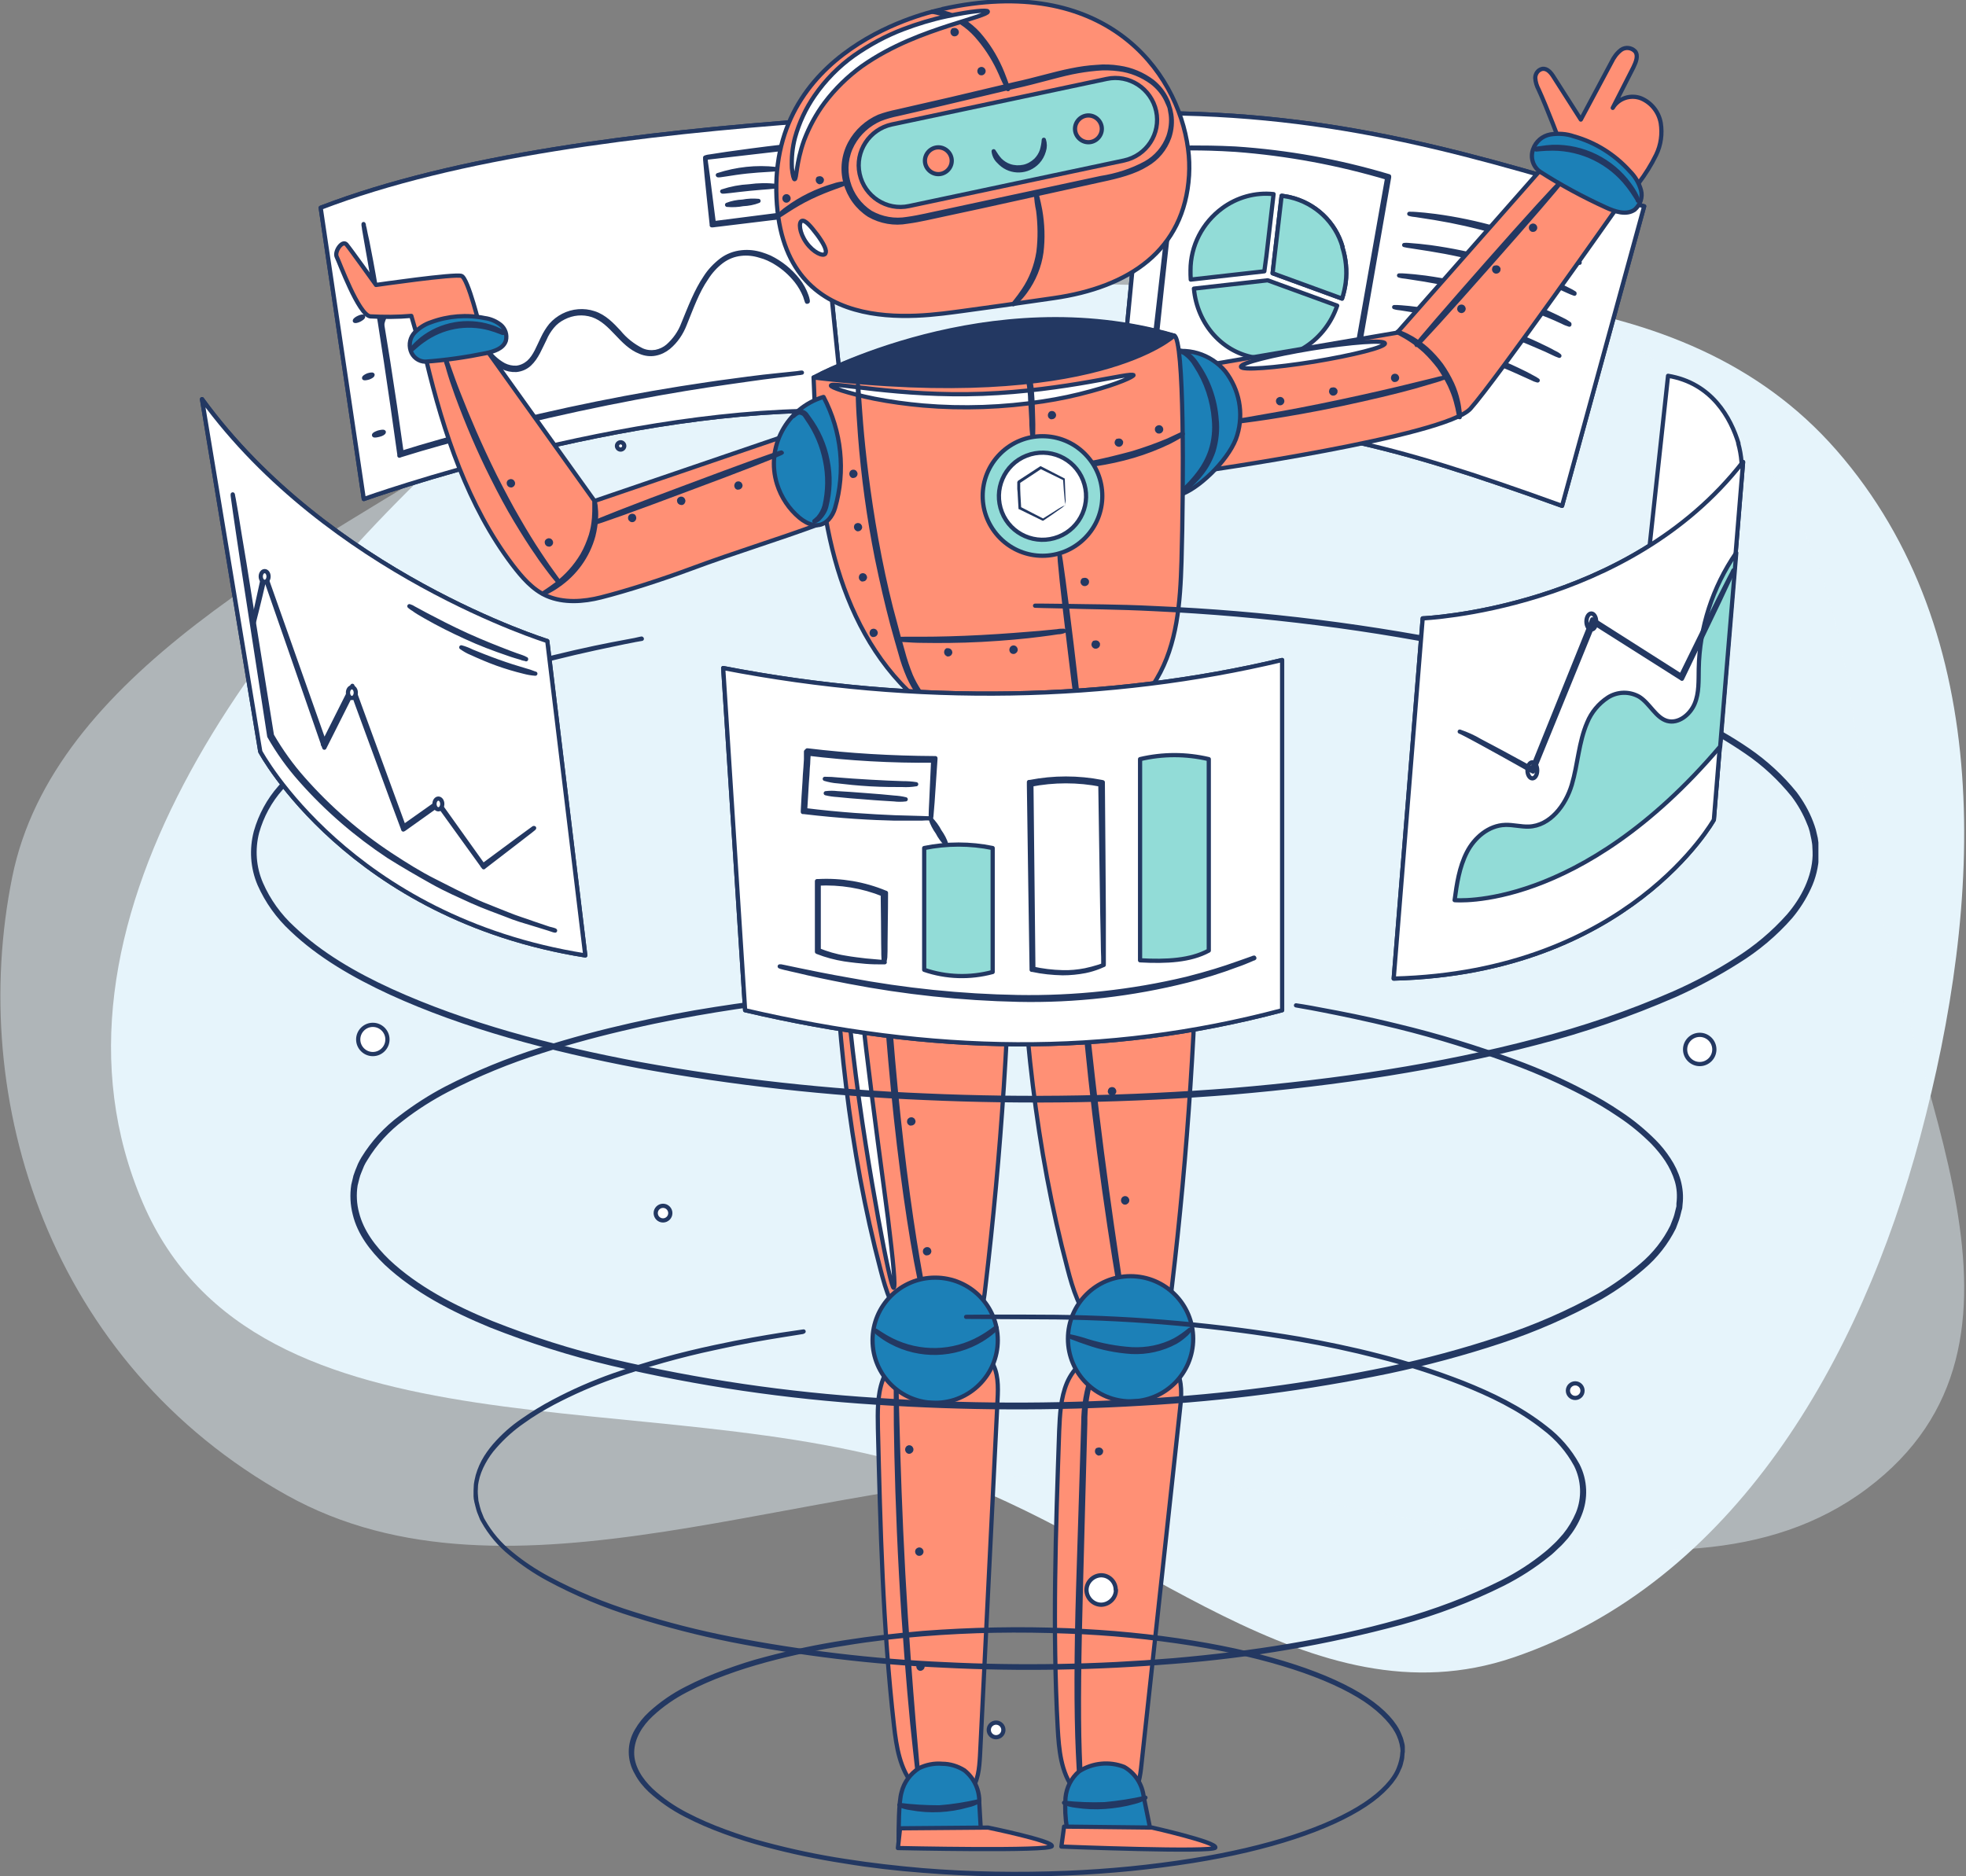 <svg width="373" height="356" viewBox="0 0 373 356" fill="none" xmlns="http://www.w3.org/2000/svg">
<rect x="0" y="0" width="373" height="356" fill="#808080" stroke="none"/>
<path fill-rule="evenodd" clip-rule="evenodd" d="M223.388 54.28C176.225 53.28 126.534 48.89 91.417 80.002C48.794 117.763 4.739 176.132 27.071 228.205C48.752 278.759 124.204 261.812 176.892 279.309C215.387 292.092 248.655 327.577 287.065 314.544C328.991 300.319 352.972 258.046 364.313 215.717C376.23 171.234 378.863 120.3 348.441 85.451C318.906 51.617 268.609 55.239 223.388 54.28Z" fill="#E6F4FB"/>
<path fill-rule="evenodd" clip-rule="evenodd" d="M2.332 166.381C-6.288 208.871 9.484 258.648 54.392 283.719C96.865 307.432 152.871 279.829 205.14 279.608C256.828 279.389 317.086 310.406 354.259 282.451C391.422 254.503 361.793 206.323 355.7 166.381C350.714 133.695 351.37 99.079 322.606 74.95C292.975 50.093 248.678 38.914 205.14 40.083C163.025 41.214 128.415 60.557 95.51 81.049C56.58 105.293 10.109 128.049 2.332 166.381Z" fill="#E6F4FB" fill-opacity="0.46"/>
<g clip-path="url(#clip0_15575_37127)">
<path d="M154.358 22.876C122.046 25.233 86.73 29.485 60.843 39.422L69.025 94.696C69.025 94.696 119.18 76.764 159.997 78.012L154.358 22.876Z" fill="white" stroke="#233862" stroke-width="0.8" stroke-linecap="round" stroke-linejoin="round"/>
<path d="M154.358 22.876C122.046 25.233 86.73 29.485 60.843 39.422L69.025 94.696C69.025 94.696 119.18 76.764 159.997 78.012L154.358 22.876Z" fill="white" stroke="#233862" stroke-width="0.8" stroke-linecap="round" stroke-linejoin="round"/>
<path d="M152 70.71L151.677 70.756L150.752 70.895L147.285 71.311C145.76 71.496 143.865 71.727 141.692 72.05C139.519 72.374 137.023 72.697 134.342 73.113C123.433 74.777 108.409 77.596 92.138 81.848C86.452 83.327 80.998 84.806 76.005 86.377L75.774 86.469V86.238C74.018 73.575 72.353 62.622 71.059 54.858C70.412 51.022 69.857 47.879 69.487 45.8C69.303 44.783 69.164 43.951 69.072 43.396C69.072 43.119 68.979 42.934 68.979 42.749C68.979 42.657 68.979 42.611 68.979 42.518C69.025 42.565 69.025 42.657 69.025 42.749C69.025 42.888 69.118 43.119 69.164 43.35C69.256 43.905 69.441 44.737 69.672 45.753C70.088 47.833 70.689 50.93 71.337 54.812C72.723 62.53 74.48 73.483 76.236 86.192L75.959 86.007C80.951 84.436 86.406 82.911 92.138 81.432C106.052 77.827 120.197 74.962 134.435 72.882C137.162 72.466 139.658 72.189 141.831 71.865C144.003 71.588 145.898 71.357 147.424 71.218L150.983 70.849L151.908 70.756C152 70.71 152.046 70.71 152.139 70.71H152Z" fill="white" stroke="#233862" stroke-width="0.8" stroke-linecap="round" stroke-linejoin="round"/>
<path d="M153.11 57.261C153.11 57.261 152.971 56.891 152.74 56.152C152.324 55.135 151.769 54.164 151.076 53.286C149.966 51.9 148.672 50.745 147.146 49.82C146.73 49.543 146.222 49.312 145.76 49.081C145.251 48.85 144.743 48.665 144.188 48.526C143.032 48.156 141.784 48.018 140.582 48.156C139.242 48.295 137.994 48.803 136.931 49.589C135.775 50.467 134.804 51.53 134.018 52.778C132.262 55.32 131.199 58.37 129.904 61.559C129.257 63.223 128.24 64.748 126.853 65.903C126.114 66.504 125.282 66.92 124.311 67.105C123.34 67.29 122.37 67.151 121.491 66.781C117.793 65.349 116.175 61.097 112.431 59.803C110.582 59.202 108.641 59.387 106.93 60.265C106.098 60.681 105.359 61.235 104.758 61.975C104.157 62.714 103.694 63.454 103.325 64.332C102.493 65.95 101.845 67.798 100.459 69.092C99.765 69.739 98.887 70.109 97.962 70.201C97.038 70.248 96.16 70.063 95.328 69.647C93.802 68.815 92.6 67.567 91.722 66.088C90.982 64.702 90.335 63.223 89.827 61.744C89.318 60.357 88.717 59.063 87.931 57.816C87.192 56.706 86.221 55.782 85.066 55.135C82.985 54.026 80.535 53.98 78.455 54.95C76.837 55.597 75.404 56.66 74.249 58C73.555 58.832 73.001 59.849 72.677 60.866C72.446 61.605 72.446 62.021 72.4 61.975C72.4 61.605 72.492 61.189 72.585 60.819C72.862 59.71 73.417 58.74 74.11 57.862C75.266 56.475 76.699 55.412 78.363 54.719C80.535 53.702 83.078 53.748 85.25 54.858C86.499 55.505 87.515 56.475 88.301 57.631C89.087 58.878 89.734 60.219 90.243 61.605C90.751 63.084 91.398 64.517 92.138 65.903C92.97 67.336 94.172 68.491 95.605 69.277C96.344 69.647 97.177 69.832 98.009 69.785C98.841 69.693 99.627 69.323 100.274 68.769C101.568 67.613 102.169 65.811 103.001 64.147C103.417 63.269 103.926 62.437 104.526 61.698C105.174 60.958 105.959 60.357 106.838 59.895C108.641 58.971 110.767 58.786 112.708 59.433C114.696 60.08 116.129 61.605 117.423 62.992C118.625 64.471 120.105 65.626 121.769 66.458C122.601 66.828 123.479 66.92 124.403 66.781C125.282 66.597 126.068 66.227 126.715 65.672C128.009 64.517 129.026 63.084 129.627 61.467C130.921 58.324 132.077 55.227 133.834 52.639C134.619 51.392 135.683 50.282 136.884 49.358C137.994 48.526 139.334 48.018 140.721 47.879C141.969 47.74 143.217 47.879 144.419 48.249C144.974 48.434 145.529 48.618 146.037 48.85C148.117 49.866 149.966 51.345 151.399 53.194C152.093 54.072 152.647 55.089 153.017 56.152C153.11 56.429 153.202 56.706 153.248 57.03C153.248 57.076 153.248 57.122 153.248 57.215L153.11 57.261Z" fill="white" stroke="#233862" stroke-width="0.8" stroke-linecap="round" stroke-linejoin="round"/>
<path d="M67.453 50.005C67.453 50.143 67.037 50.328 66.529 50.421C65.974 50.513 65.512 50.513 65.512 50.421C65.512 50.328 65.882 50.097 66.436 50.005C66.991 49.912 67.407 49.866 67.453 50.005Z" fill="white" stroke="#233862" stroke-width="0.8" stroke-linecap="round" stroke-linejoin="round"/>
<path d="M68.887 60.08C68.933 60.219 68.609 60.45 68.193 60.681C67.731 60.912 67.315 60.958 67.315 60.866C67.315 60.773 67.592 60.496 68.008 60.311C68.471 60.08 68.84 60.034 68.887 60.126V60.08Z" fill="white" stroke="#233862" stroke-width="0.8" stroke-linecap="round" stroke-linejoin="round"/>
<path d="M70.689 71.126C70.689 71.264 70.412 71.449 69.95 71.634C69.488 71.773 69.072 71.819 69.072 71.726C69.072 71.634 69.349 71.403 69.811 71.218C70.273 71.079 70.643 71.033 70.689 71.126Z" fill="white" stroke="#233862" stroke-width="0.8" stroke-linecap="round" stroke-linejoin="round"/>
<path d="M72.816 81.986C72.816 82.125 72.492 82.356 71.938 82.495C71.383 82.633 71.013 82.68 70.967 82.587C70.921 82.448 71.29 82.264 71.799 82.079C72.307 81.94 72.77 81.894 72.816 81.986Z" fill="white" stroke="#233862" stroke-width="0.8" stroke-linecap="round" stroke-linejoin="round"/>
<path d="M133.787 29.901C134.111 29.762 134.481 29.716 134.851 29.67C135.544 29.577 136.607 29.392 137.855 29.208C140.49 28.838 144.142 28.329 148.533 27.821H148.764V28.052C149.088 31.75 149.504 36.048 149.92 40.577V40.762V40.993H149.689L135.22 42.749H135.035V42.564C134.619 38.774 134.296 35.585 134.065 33.321C133.972 32.258 133.88 31.426 133.834 30.779C133.787 30.502 133.787 30.178 133.787 29.901C133.88 30.224 133.926 30.502 133.926 30.825C134.018 31.472 134.157 32.35 134.296 33.459C134.573 35.724 134.989 38.821 135.451 42.564L135.22 42.379L149.689 40.531L149.504 40.762V40.577C149.088 36.048 148.718 31.75 148.395 28.052L148.626 28.237L133.834 29.947L133.787 29.901Z" fill="white"/>
<path d="M133.787 29.901C134.111 29.762 134.481 29.716 134.851 29.67C135.544 29.577 136.607 29.392 137.855 29.208C140.49 28.838 144.142 28.329 148.533 27.821H148.764V28.052C149.088 31.75 149.504 36.048 149.92 40.577V40.762V40.993H149.689L135.22 42.749H135.035V42.564C134.619 38.774 134.296 35.585 134.065 33.321C133.972 32.258 133.88 31.426 133.834 30.779C133.787 30.502 133.787 30.178 133.787 29.901ZM133.787 29.901C133.88 30.224 133.926 30.502 133.926 30.825C134.018 31.472 134.157 32.35 134.296 33.459C134.573 35.724 134.989 38.821 135.451 42.564L135.22 42.379L149.689 40.531L149.504 40.762V40.577C149.088 36.048 148.718 31.75 148.395 28.052L148.626 28.237L133.834 29.947L133.787 29.901Z" stroke="#233862" stroke-width="0.8" stroke-linecap="round" stroke-linejoin="round"/>
<path d="M147.193 32.074C147.193 32.212 144.697 32.212 141.692 32.536C138.641 32.859 136.237 33.414 136.191 33.229C139.751 32.074 143.495 31.658 147.193 32.074Z" fill="white" stroke="#233862" stroke-width="0.8" stroke-linecap="round" stroke-linejoin="round"/>
<path d="M147.332 35.309C147.332 35.447 145.02 35.54 142.2 35.817C139.381 36.094 137.069 36.464 137.023 36.325C138.687 35.771 140.398 35.447 142.154 35.355C143.865 35.124 145.621 35.078 147.332 35.309Z" fill="white" stroke="#233862" stroke-width="0.8" stroke-linecap="round" stroke-linejoin="round"/>
<path d="M143.911 38.128C142.986 38.497 141.969 38.682 140.952 38.728C139.981 38.913 138.964 38.959 137.948 38.867C138.872 38.497 139.889 38.312 140.906 38.266C141.877 38.081 142.894 38.035 143.911 38.128Z" fill="white" stroke="#233862" stroke-width="0.8" stroke-linecap="round" stroke-linejoin="round"/>
<path d="M311.895 39.144C280.23 29.485 253.558 21.259 217.733 21.49L212.278 77.827C249.536 81.108 261.971 83.558 296.363 95.99L311.941 39.144H311.895Z" fill="white" stroke="#233862" stroke-width="0.8" stroke-linecap="round" stroke-linejoin="round"/>
<path d="M311.895 39.144C280.23 29.485 253.558 21.259 217.733 21.49L212.278 77.827C249.536 81.108 261.971 83.558 296.363 95.99L311.941 39.144H311.895Z" fill="white" stroke="#233862" stroke-width="0.8" stroke-linecap="round" stroke-linejoin="round"/>
<path d="M240.245 48.803L241.632 36.834C238.165 36.464 234.698 37.434 231.878 39.514C228.134 42.287 225.869 46.631 225.869 51.299C225.869 51.9 225.869 52.454 225.915 53.055L239.875 51.484L240.245 48.757V48.803Z" fill="#92DCD7" stroke="#233862" stroke-width="0.8" stroke-linecap="round" stroke-linejoin="round"/>
<path d="M254.714 46.862C253.373 42.148 249.536 38.544 244.775 37.434L244.359 37.342L244.082 37.296L243.25 37.157H243.157L241.77 49.035L241.447 51.854L254.621 56.66C254.945 55.69 255.176 54.627 255.314 53.61C255.592 51.345 255.361 49.035 254.667 46.862H254.714Z" fill="white" stroke="#233862" stroke-width="0.8" stroke-linecap="round" stroke-linejoin="round"/>
<path d="M254.714 46.862C253.373 42.148 249.536 38.544 244.775 37.434L244.359 37.342L244.082 37.296L243.25 37.157H243.157L241.77 49.035L241.447 51.854L254.621 56.66C254.945 55.69 255.176 54.627 255.314 53.61C255.592 51.345 255.361 49.035 254.667 46.862H254.714Z" fill="#92DCD7" stroke="#233862" stroke-width="0.8" stroke-linecap="round" stroke-linejoin="round"/>
<path d="M240.476 53.194L226.516 54.765C227.117 61.513 232.017 67.151 238.673 67.937C245.283 68.769 251.524 64.471 253.697 58L240.522 53.194H240.476Z" fill="#92DCD7" stroke="#233862" stroke-width="0.8" stroke-linecap="round" stroke-linejoin="round"/>
<path d="M299.691 49.866C299.275 49.728 298.859 49.589 298.443 49.358C297.657 48.988 296.548 48.48 295.115 47.925C291.463 46.4 287.719 45.06 283.882 43.997C280.045 42.888 276.162 42.01 272.233 41.363C270.754 41.132 269.506 40.947 268.674 40.808C268.211 40.762 267.795 40.716 267.379 40.577C267.842 40.577 268.258 40.577 268.72 40.623C269.598 40.669 270.8 40.808 272.326 40.993C280.23 42.056 287.95 44.274 295.253 47.509C296.64 48.156 297.75 48.665 298.535 49.081C298.951 49.266 299.321 49.497 299.691 49.774V49.866Z" fill="white" stroke="#233862" stroke-width="0.8" stroke-linecap="round" stroke-linejoin="round"/>
<path d="M298.72 55.736C298.304 55.597 297.888 55.412 297.472 55.227C296.686 54.858 295.577 54.349 294.144 53.795C286.794 50.698 279.121 48.526 271.262 47.278C269.783 47.047 268.535 46.862 267.703 46.724C267.241 46.678 266.825 46.585 266.409 46.493C266.871 46.446 267.287 46.493 267.749 46.539C268.628 46.585 269.829 46.724 271.355 46.909C275.33 47.463 279.213 48.249 283.05 49.358C286.887 50.467 290.631 51.807 294.283 53.425C295.67 54.072 296.779 54.58 297.565 54.996C297.981 55.181 298.351 55.412 298.72 55.643V55.736Z" fill="white" stroke="#233862" stroke-width="0.8" stroke-linecap="round" stroke-linejoin="round"/>
<path d="M297.75 61.605C297.334 61.467 296.918 61.328 296.502 61.097C295.716 60.727 294.606 60.219 293.173 59.664C289.522 58.139 285.777 56.799 281.941 55.69C278.104 54.58 274.221 53.702 270.292 53.055C268.812 52.824 267.564 52.639 266.732 52.501C266.27 52.455 265.854 52.408 265.438 52.27C265.9 52.27 266.316 52.27 266.779 52.316C267.657 52.362 268.859 52.501 270.384 52.685C274.36 53.24 278.242 54.026 282.079 55.135C285.916 56.244 289.66 57.584 293.312 59.202C294.699 59.849 295.808 60.357 296.594 60.773C297.01 60.958 297.38 61.235 297.75 61.467V61.605Z" fill="white" stroke="#233862" stroke-width="0.8" stroke-linecap="round" stroke-linejoin="round"/>
<path d="M295.854 67.521C295.438 67.382 295.022 67.197 294.653 67.012C293.913 66.643 292.804 66.134 291.463 65.58C284.344 62.483 276.902 60.311 269.275 59.063C267.795 58.832 266.64 58.647 265.808 58.509C265.392 58.462 264.929 58.416 264.513 58.278C264.929 58.278 265.392 58.278 265.808 58.324C266.64 58.37 267.842 58.509 269.275 58.694C273.111 59.248 276.948 60.034 280.646 61.143C284.39 62.252 288.042 63.639 291.555 65.256C292.896 65.903 294.005 66.412 294.699 66.828C295.069 67.012 295.485 67.197 295.808 67.475L295.854 67.521Z" fill="white" stroke="#233862" stroke-width="0.8" stroke-linecap="round" stroke-linejoin="round"/>
<path d="M291.694 72.189C291.324 72.096 290.954 71.957 290.631 71.773L287.765 70.479C281.432 67.613 274.729 65.718 267.888 64.794L264.745 64.378C264.375 64.332 263.959 64.286 263.589 64.193C263.959 64.147 264.375 64.147 264.745 64.193C265.484 64.193 266.547 64.332 267.888 64.471C274.822 65.21 281.617 67.151 287.904 70.155C289.105 70.71 290.076 71.218 290.723 71.588C291.093 71.773 291.417 71.957 291.74 72.189H291.694Z" fill="white" stroke="#233862" stroke-width="0.8" stroke-linecap="round" stroke-linejoin="round"/>
<path d="M277.595 72.882C276.856 72.789 276.07 72.65 275.33 72.419C273.943 72.096 272.048 71.68 269.922 71.31C267.795 70.94 265.854 70.663 264.467 70.432C263.681 70.386 262.942 70.247 262.202 70.062C262.988 70.016 263.728 70.016 264.513 70.155C265.946 70.293 267.888 70.478 270.014 70.848C271.863 71.171 273.666 71.588 275.423 72.096C276.162 72.281 276.902 72.558 277.595 72.928V72.882Z" fill="white" stroke="#233862" stroke-width="0.8" stroke-linecap="round" stroke-linejoin="round"/>
<path d="M223.188 28.145L223.927 28.099L226.1 28.006C227.995 28.006 230.815 28.006 234.374 28.191C244.22 28.838 253.974 30.594 263.404 33.414L263.543 33.46V33.645C261.37 46.123 258.781 61.004 256.008 76.856C255.915 77.503 255.777 78.15 255.684 78.751V78.982L255.453 78.936C249.074 77.272 242.602 75.932 236.085 74.915C229.844 73.945 223.881 73.298 218.334 72.928H218.103V72.697C219.628 59.387 220.923 48.203 221.801 40.346C222.263 36.464 222.633 33.367 222.864 31.288C223.003 30.271 223.095 29.485 223.141 28.931C223.141 28.7 223.188 28.468 223.234 28.33C223.234 28.191 223.234 28.145 223.234 28.145C223.234 28.237 223.234 28.284 223.234 28.376C223.234 28.515 223.234 28.746 223.188 29.023C223.141 29.578 223.049 30.41 222.956 31.426C222.725 33.552 222.402 36.649 221.986 40.531C221.107 48.388 219.906 59.479 218.519 72.789L218.334 72.558C223.927 72.882 229.89 73.575 236.131 74.499C242.695 75.47 249.166 76.81 255.546 78.474L255.268 78.659C255.361 78.012 255.499 77.365 255.592 76.764C258.412 60.866 261 46.031 263.219 33.552L263.358 33.783C253.928 30.964 244.22 29.162 234.42 28.422C230.861 28.191 228.088 28.145 226.192 28.145H223.28V28.052L223.188 28.145Z" fill="white" stroke="#233862" stroke-width="0.8" stroke-linecap="round" stroke-linejoin="round"/>
<path d="M207.148 318.334C207.333 318.195 207.61 318.287 207.702 318.472C207.841 318.657 207.749 318.934 207.564 319.027C207.471 319.119 207.286 319.119 207.194 319.073C207.009 318.981 206.916 318.703 207.009 318.518C207.055 318.472 207.101 318.426 207.148 318.38V318.334Z" fill="white" stroke="#233862" stroke-width="0.8" stroke-linecap="round" stroke-linejoin="round"/>
<path d="M292.11 32.536L306.949 39.191C306.949 39.191 283.743 72.235 278.982 77.55C274.221 82.865 227.394 89.52 227.394 89.52L225.176 69.924L265.068 63.13L292.11 32.443V32.536Z" fill="#FF9075" stroke="#233862" stroke-width="0.8" stroke-linecap="round" stroke-linejoin="round"/>
<path d="M276.902 79.167C276.81 79.167 276.717 77.966 276.209 76.163C275.931 75.1 275.515 74.084 275.053 73.067C274.452 71.865 273.759 70.664 273.019 69.601C272.187 68.538 271.309 67.521 270.338 66.597C269.506 65.857 268.674 65.164 267.75 64.563C266.178 63.5 265.068 63.084 265.115 62.992C265.161 62.899 265.392 63.038 265.901 63.223C266.594 63.5 267.287 63.87 267.934 64.24C268.905 64.841 269.83 65.487 270.662 66.227C271.679 67.151 272.603 68.168 273.435 69.277C274.221 70.386 274.915 71.588 275.515 72.882C275.978 73.899 276.348 75.008 276.579 76.071C276.764 76.81 276.856 77.55 276.948 78.335C276.995 78.613 276.995 78.89 276.948 79.167H276.902Z" fill="white" stroke="#233862" stroke-width="0.8" stroke-linecap="round" stroke-linejoin="round"/>
<path d="M273.851 71.68C273.389 71.865 272.881 72.05 272.372 72.189C271.401 72.466 269.968 72.882 268.258 73.39C264.745 74.361 259.937 75.516 254.483 76.672C249.074 77.827 244.128 78.659 240.569 79.214C238.766 79.491 237.333 79.676 236.316 79.814C235.808 79.907 235.253 79.953 234.744 79.953C235.253 79.814 235.761 79.676 236.27 79.629L240.476 78.89C244.036 78.289 248.936 77.365 254.344 76.21C259.752 75.054 264.606 73.945 268.119 73.067L272.28 72.05C272.788 71.912 273.297 71.773 273.805 71.727L273.851 71.68Z" fill="white" stroke="#233862" stroke-width="0.8" stroke-linecap="round" stroke-linejoin="round"/>
<path d="M295.993 34.708C296.086 34.8 290.077 41.779 282.588 50.236C275.099 58.74 268.905 65.534 268.766 65.487C268.628 65.395 274.683 58.416 282.172 49.913C289.66 41.409 295.855 34.615 295.993 34.708Z" fill="white" stroke="#233862" stroke-width="0.8" stroke-linecap="round" stroke-linejoin="round"/>
<path d="M277.087 58.232C277.272 58.139 277.549 58.185 277.642 58.416C277.642 58.463 277.688 58.509 277.688 58.555C277.688 58.786 277.549 58.971 277.318 59.017C277.087 59.017 276.902 58.879 276.856 58.648C276.856 58.509 276.902 58.37 276.995 58.278H277.041L277.087 58.232Z" fill="white" stroke="#233862" stroke-width="0.8" stroke-linecap="round" stroke-linejoin="round"/>
<path d="M252.772 73.945C252.957 73.853 253.235 73.899 253.327 74.084C253.373 74.13 253.373 74.176 253.373 74.222C253.42 74.453 253.235 74.638 253.004 74.684C252.772 74.731 252.587 74.546 252.541 74.315C252.541 74.176 252.587 74.037 252.68 73.945H252.726H252.772Z" fill="white" stroke="#233862" stroke-width="0.8" stroke-linecap="round" stroke-linejoin="round"/>
<path d="M264.467 71.357C264.652 71.264 264.93 71.311 265.022 71.542C265.022 71.588 265.068 71.634 265.068 71.68C265.068 71.912 264.883 72.096 264.652 72.096C264.606 72.096 264.56 72.096 264.514 72.096C264.329 72.004 264.236 71.727 264.329 71.542C264.329 71.496 264.375 71.449 264.421 71.403L264.467 71.357Z" fill="white" stroke="#233862" stroke-width="0.8" stroke-linecap="round" stroke-linejoin="round"/>
<path d="M283.697 50.791C283.882 50.698 284.159 50.745 284.252 50.929C284.298 50.976 284.298 51.022 284.298 51.068C284.344 51.299 284.159 51.484 283.928 51.53C283.697 51.577 283.512 51.392 283.466 51.161C283.466 51.022 283.512 50.883 283.605 50.791H283.651H283.697Z" fill="white" stroke="#233862" stroke-width="0.8" stroke-linecap="round" stroke-linejoin="round"/>
<path d="M290.631 42.888C290.816 42.75 291.047 42.796 291.186 42.981C291.325 43.166 291.278 43.397 291.094 43.535C290.955 43.628 290.816 43.628 290.677 43.581C290.493 43.489 290.4 43.212 290.493 43.027C290.539 42.981 290.585 42.934 290.631 42.888Z" fill="white" stroke="#233862" stroke-width="0.8" stroke-linecap="round" stroke-linejoin="round"/>
<path d="M262.757 65.164C262.85 65.857 256.84 67.382 249.306 68.63C241.771 69.832 235.576 70.294 235.438 69.601C235.345 68.907 241.355 67.382 248.889 66.135C256.424 64.933 262.618 64.471 262.757 65.164Z" fill="white" stroke="#233862" stroke-width="0.8" stroke-linecap="round" stroke-linejoin="round"/>
<path d="M242.649 75.793C242.834 75.655 243.065 75.701 243.204 75.886C243.342 76.071 243.296 76.302 243.111 76.44C242.973 76.533 242.834 76.533 242.695 76.487C242.51 76.394 242.418 76.117 242.51 75.932C242.557 75.886 242.603 75.84 242.649 75.793Z" fill="white" stroke="#233862" stroke-width="0.8" stroke-linecap="round" stroke-linejoin="round"/>
<path d="M220.969 67.105C225.13 65.765 229.66 67.105 232.479 70.479C235.114 73.899 235.993 78.382 234.744 82.541C233.589 86.654 228.134 92.154 224.436 93.679L220.969 67.105Z" fill="#1C80B7" stroke="#233862" stroke-width="0.8" stroke-linecap="round" stroke-linejoin="round"/>
<path d="M310.924 34.708C312.172 33.044 313.282 31.288 314.206 29.393C315.131 27.498 315.408 25.372 315.085 23.339C314.715 21.259 313.328 19.503 311.386 18.671C309.399 17.885 307.087 18.625 305.978 20.473L309.907 12.755C310.37 11.785 310.878 10.583 310.231 9.751C309.537 9.012 308.382 8.873 307.55 9.474C306.764 10.075 306.163 10.907 305.747 11.785L299.923 22.692L294.791 14.65C294.283 13.818 293.543 12.894 292.573 13.079C291.787 13.264 291.278 14.003 291.278 14.789C291.325 15.575 291.556 16.314 291.925 17.007C293.405 20.196 296.132 27.406 296.132 27.406L310.878 34.754L310.924 34.708Z" fill="#FF9075" stroke="#233862" stroke-width="0.8" stroke-linecap="round" stroke-linejoin="round"/>
<path d="M224.436 93.125C224.344 93.032 225.777 91.969 227.441 89.751C228.411 88.457 229.197 87.024 229.706 85.453C230.307 83.558 230.492 81.571 230.307 79.584C230.029 75.979 228.874 72.466 226.886 69.416C226.331 68.446 225.638 67.66 224.713 67.013C224.344 66.828 223.974 66.643 223.604 66.551C223.696 66.551 223.835 66.551 223.928 66.551C224.251 66.597 224.529 66.689 224.806 66.828C225.777 67.429 226.562 68.261 227.163 69.231C229.29 72.281 230.538 75.84 230.815 79.537C231.046 81.571 230.815 83.651 230.214 85.638C229.66 87.209 228.874 88.688 227.811 89.982C227.117 90.86 226.331 91.646 225.499 92.385C225.176 92.663 224.852 92.894 224.482 93.079L224.436 93.125Z" fill="white" stroke="#233862" stroke-width="0.8" stroke-linecap="round" stroke-linejoin="round"/>
<path d="M292.11 32.535C296.132 35.123 300.338 37.388 304.684 39.375C306.394 40.161 308.567 40.9 310.138 39.791C311.201 38.867 311.71 37.434 311.34 36.094C310.97 34.754 310.277 33.552 309.26 32.535C306.394 29.346 302.742 27.036 298.628 25.88C297.195 25.372 295.623 25.279 294.144 25.511C292.619 25.788 291.371 26.851 290.862 28.33C290.307 29.855 290.816 31.565 292.11 32.535Z" fill="#1C80B7"/>
<path d="M292.11 32.535C296.132 35.123 300.338 37.388 304.684 39.375C306.394 40.161 308.567 40.9 310.138 39.791C311.201 38.867 311.71 37.434 311.34 36.094C310.97 34.754 310.277 33.552 309.26 32.535C306.394 29.346 302.742 27.036 298.628 25.88C297.195 25.372 295.623 25.279 294.144 25.511C292.619 25.788 291.371 26.851 290.862 28.33C290.307 29.855 290.816 31.565 292.11 32.535ZM292.11 32.535H292.156" stroke="#233862" stroke-width="0.8" stroke-linecap="round" stroke-linejoin="round"/>
<path d="M310.785 37.989C310.693 37.989 310.138 36.834 308.844 35.17C305.423 30.779 300.2 28.238 294.653 28.191C292.572 28.191 291.278 28.422 291.232 28.376C291.509 28.238 291.833 28.145 292.11 28.145C292.942 28.006 293.774 27.914 294.606 27.868C300.338 27.729 305.747 30.41 309.121 35.031C309.63 35.724 310.092 36.418 310.462 37.203C310.6 37.481 310.693 37.758 310.739 38.081L310.785 37.989Z" fill="white" stroke="#233862" stroke-width="0.8" stroke-linecap="round" stroke-linejoin="round"/>
<path d="M215.099 138.924C215.237 139.201 213.388 140.542 209.968 141.974C207.98 142.806 205.946 143.5 203.82 144.008C198.688 145.256 193.326 145.672 188.057 145.163C185.93 144.978 183.804 144.609 181.677 144.054C178.118 143.13 176.084 142.113 176.177 141.79C176.269 141.466 178.488 141.836 182.001 142.298C183.758 142.529 185.884 142.714 188.195 142.806C190.738 142.899 193.234 142.853 195.776 142.668C198.319 142.483 200.815 142.159 203.311 141.697C205.622 141.235 207.656 140.727 209.367 140.264C212.834 139.248 214.914 138.508 215.099 138.878V138.924Z" fill="#233862" stroke="#233862" stroke-width="0.8" stroke-linecap="round" stroke-linejoin="round"/>
<path d="M213.85 144.239C213.943 144.563 212.186 145.533 209.043 146.55C200.861 149.138 192.17 149.739 183.711 148.399C180.475 147.844 178.58 147.105 178.626 146.781C178.765 146.042 186.623 147.151 196.285 146.411C205.946 145.672 213.573 143.5 213.804 144.193L213.85 144.239Z" fill="#233862" stroke="#233862" stroke-width="0.8" stroke-linecap="round" stroke-linejoin="round"/>
<path d="M178.811 1.756C178.811 1.756 146.869 7.672 147.286 36.233C147.702 64.841 174.744 60.034 182.602 59.017C186.161 58.555 193.234 57.538 199.937 56.568C214.128 54.534 224.713 47.602 225.592 33.275C225.684 31.611 225.638 29.901 225.407 28.238C223.419 13.125 209.32 -5.084 178.811 1.71V1.756Z" fill="#FF9075" stroke="#233862" stroke-width="0.8" stroke-linecap="round" stroke-linejoin="round"/>
<path d="M213.25 30.456L172.478 39.098C168.226 40.023 164.019 37.296 163.095 32.998C162.17 28.746 164.944 24.54 169.196 23.616L209.967 14.974C214.22 14.049 218.427 16.822 219.351 21.074C220.276 25.326 217.548 29.532 213.25 30.456Z" fill="#92DCD7" stroke="#233862" stroke-width="0.8" stroke-linecap="round" stroke-linejoin="round"/>
<path d="M178.026 27.96C179.412 27.96 180.568 29.116 180.568 30.502C180.568 31.889 179.412 33.044 178.026 33.044C176.639 33.044 175.483 31.889 175.483 30.502C175.483 29.116 176.639 27.96 178.026 27.96Z" fill="#FF9075" stroke="#233862" stroke-width="0.8" stroke-linecap="round" stroke-linejoin="round"/>
<path d="M206.5 21.906C207.887 21.906 209.043 23.061 209.043 24.448C209.043 25.834 207.887 26.99 206.5 26.99C205.114 26.99 203.958 25.834 203.958 24.448C203.958 23.061 205.114 21.906 206.5 21.906Z" fill="#FF9075" stroke="#233862" stroke-width="0.8" stroke-linecap="round" stroke-linejoin="round"/>
<path d="M191.246 16.869C190.738 15.944 190.275 14.974 189.859 13.957C188.842 11.646 187.502 9.428 185.884 7.487C184.312 5.499 182.278 3.928 179.921 3.004C178.904 2.68 177.887 2.403 176.87 2.218C177.147 2.172 177.425 2.172 177.748 2.218C178.534 2.264 179.32 2.449 180.059 2.68C182.509 3.558 184.682 5.13 186.3 7.209C187.918 9.197 189.212 11.461 190.183 13.864C190.553 14.835 190.83 15.528 191.015 16.083C191.154 16.36 191.246 16.637 191.246 16.915V16.869Z" fill="white" stroke="#233862" stroke-width="0.8" stroke-linecap="round" stroke-linejoin="round"/>
<path d="M192.263 57.723C192.217 57.677 193.095 56.753 194.204 55.089C195.684 52.917 196.608 50.421 197.024 47.833C197.348 45.199 197.302 42.565 196.978 39.976C196.747 38.913 196.608 37.804 196.562 36.695C196.701 36.972 196.793 37.25 196.839 37.527C196.978 38.081 197.163 38.913 197.348 39.884C197.81 42.518 197.903 45.245 197.579 47.879C197.209 50.56 196.146 53.102 194.574 55.274C194.112 55.921 193.557 56.568 193.003 57.122C192.818 57.353 192.587 57.538 192.355 57.677L192.263 57.723Z" fill="white" stroke="#233862" stroke-width="0.8" stroke-linecap="round" stroke-linejoin="round"/>
<path d="M221.847 20.242C222.032 20.704 222.125 21.213 222.217 21.721C222.448 23.154 222.31 24.633 221.847 26.019C221.062 28.238 219.536 30.086 217.502 31.242C215.191 32.674 212.186 33.46 208.904 34.153L185.838 39.237L179.181 40.67C176.916 41.132 174.605 41.733 172.155 42.056C169.659 42.518 167.07 42.056 164.897 40.808C162.679 39.376 161.107 37.203 160.413 34.662C159.72 32.12 160.044 29.439 161.292 27.128C162.494 24.91 164.435 23.154 166.746 22.137C167.856 21.721 169.058 21.398 170.213 21.167L173.634 20.381L180.291 18.856L192.587 15.944C196.469 15.112 199.983 14.003 203.265 13.356C204.836 13.033 206.408 12.802 208.026 12.709C209.459 12.57 210.892 12.617 212.325 12.848C214.636 13.171 216.809 14.096 218.658 15.482C219.813 16.406 220.738 17.562 221.339 18.856C221.524 19.179 221.662 19.549 221.755 19.919C221.801 20.057 221.847 20.15 221.847 20.288C221.847 20.288 221.662 19.78 221.246 18.902C220.599 17.608 219.675 16.499 218.519 15.621C216.67 14.28 214.544 13.402 212.279 13.125C210.892 12.94 209.459 12.894 208.072 13.033C206.5 13.171 204.929 13.402 203.357 13.726C200.075 14.419 196.562 15.528 192.725 16.36L180.429 19.272L173.773 20.843L170.352 21.629C169.196 21.86 168.041 22.183 166.978 22.599C164.759 23.57 162.91 25.234 161.754 27.36C160.552 29.578 160.275 32.12 160.922 34.523C161.569 36.926 163.095 39.006 165.175 40.346C167.301 41.548 169.751 41.964 172.155 41.548C174.512 41.224 176.824 40.623 179.135 40.161L185.791 38.729L208.858 33.783C211.816 33.321 214.729 32.397 217.363 30.964C219.351 29.855 220.877 28.053 221.662 25.927C222.125 24.587 222.31 23.108 222.125 21.721C221.986 20.751 221.847 20.242 221.847 20.242Z" fill="white" stroke="#233862" stroke-width="0.8" stroke-linecap="round" stroke-linejoin="round"/>
<path d="M147.701 40.993C148.164 40.485 148.672 40.023 149.273 39.607C151.954 37.62 155.005 36.141 158.195 35.216C158.842 34.985 159.535 34.847 160.229 34.8C160.275 34.939 157.224 35.771 153.757 37.435C150.29 39.099 147.794 41.086 147.701 40.947V40.993Z" fill="white" stroke="#233862" stroke-width="0.8" stroke-linecap="round" stroke-linejoin="round"/>
<path d="M180.891 5.777C181.076 5.638 181.308 5.684 181.446 5.869C181.585 6.054 181.539 6.285 181.354 6.424C181.215 6.516 181.076 6.516 180.938 6.47C180.753 6.378 180.66 6.1 180.753 5.869C180.799 5.823 180.799 5.777 180.845 5.731L180.891 5.777Z" fill="white" stroke="#233862" stroke-width="0.8" stroke-linecap="round" stroke-linejoin="round"/>
<path d="M185.976 13.171C186.161 13.033 186.392 13.079 186.531 13.264C186.67 13.448 186.624 13.68 186.439 13.818C186.3 13.911 186.161 13.911 186.023 13.864C185.838 13.726 185.745 13.495 185.884 13.264C185.93 13.217 185.93 13.171 185.976 13.171Z" fill="white" stroke="#233862" stroke-width="0.8" stroke-linecap="round" stroke-linejoin="round"/>
<path d="M155.329 33.876C155.513 33.783 155.791 33.829 155.883 34.014C155.929 34.06 155.929 34.107 155.929 34.153C155.929 34.384 155.745 34.569 155.513 34.569C155.467 34.569 155.421 34.569 155.375 34.523C155.19 34.43 155.097 34.153 155.19 33.968C155.19 33.922 155.236 33.876 155.282 33.876H155.329Z" fill="white" stroke="#233862" stroke-width="0.8" stroke-linecap="round" stroke-linejoin="round"/>
<path d="M148.996 37.296C149.181 37.157 149.458 37.25 149.55 37.434C149.689 37.619 149.597 37.897 149.412 37.989C149.319 38.081 149.134 38.081 149.042 38.035C148.857 37.943 148.765 37.666 148.857 37.481C148.857 37.434 148.903 37.388 148.95 37.388L148.996 37.342V37.296Z" fill="white" stroke="#233862" stroke-width="0.8" stroke-linecap="round" stroke-linejoin="round"/>
<path d="M187.409 2.218C187.502 2.588 184.589 3.42 180.059 4.852C175.529 6.331 169.289 8.503 163.511 12.57C160.83 14.511 158.426 16.869 156.438 19.503C154.82 21.675 153.526 24.078 152.555 26.62C150.983 31.011 151.168 34.015 150.752 34.015C150.614 34.015 150.383 33.275 150.244 31.889C150.151 29.948 150.336 27.96 150.845 26.066C151.631 23.246 152.879 20.566 154.543 18.163C156.577 15.205 159.119 12.617 162.031 10.537C164.944 8.503 168.087 6.793 171.369 5.546C174.05 4.529 176.777 3.697 179.597 3.096C184.358 2.079 187.317 1.848 187.409 2.172V2.218Z" fill="white" stroke="#233862" stroke-width="0.8" stroke-linecap="round" stroke-linejoin="round"/>
<path d="M156.577 48.157C156.161 48.711 154.312 47.925 152.971 46.031C151.631 44.136 151.492 42.148 152.139 41.917C152.786 41.686 153.85 42.98 155.051 44.552C156.207 46.123 156.993 47.556 156.577 48.11V48.157Z" fill="white" stroke="#233862" stroke-width="0.8" stroke-linecap="round" stroke-linejoin="round"/>
<path d="M222.772 63.685C224.713 64.24 224.575 92.246 224.159 106.573C223.927 114.245 223.373 122.24 219.444 128.849C215.098 136.198 206.778 140.865 198.272 141.42C188.01 142.113 177.887 137.168 170.86 129.635C163.834 122.102 159.674 112.304 157.455 102.275C155.236 92.246 154.774 81.94 154.358 71.634C154.358 71.68 187.594 53.795 222.772 63.731V63.685Z" fill="#FF9075" stroke="#233862" stroke-width="0.8" stroke-linecap="round" stroke-linejoin="round"/>
<path d="M179.644 123.442C179.875 123.349 180.106 123.396 180.245 123.627C180.245 123.673 180.291 123.719 180.291 123.765C180.291 123.996 180.106 124.181 179.875 124.181C179.829 124.181 179.782 124.181 179.736 124.135C179.551 124.043 179.459 123.765 179.551 123.58C179.551 123.534 179.597 123.488 179.644 123.442Z" fill="white"/>
<path d="M179.644 123.442C179.875 123.349 180.106 123.396 180.245 123.627C180.245 123.673 180.291 123.719 180.291 123.765C180.291 123.996 180.106 124.181 179.875 124.181C179.829 124.181 179.782 124.181 179.736 124.135C179.551 124.043 179.459 123.765 179.551 123.58C179.551 123.534 179.597 123.488 179.644 123.442ZM179.644 123.442L179.69 123.396" stroke="#233862" stroke-width="0.8" stroke-linecap="round" stroke-linejoin="round"/>
<path d="M192.078 122.933C192.263 122.795 192.54 122.887 192.633 123.072C192.771 123.257 192.679 123.534 192.494 123.627C192.401 123.719 192.217 123.719 192.124 123.673C191.893 123.58 191.847 123.303 191.939 123.118C191.939 123.072 191.985 123.026 192.032 123.026L192.078 122.98V122.933Z" fill="white" stroke="#233862" stroke-width="0.8" stroke-linecap="round" stroke-linejoin="round"/>
<path d="M205.622 110.086C205.807 109.993 206.084 110.039 206.177 110.224C206.223 110.271 206.223 110.317 206.223 110.363C206.269 110.594 206.084 110.779 205.853 110.825C205.622 110.871 205.437 110.687 205.391 110.455C205.391 110.317 205.437 110.178 205.53 110.086H205.576H205.622Z" fill="white" stroke="#233862" stroke-width="0.8" stroke-linecap="round" stroke-linejoin="round"/>
<path d="M199.382 78.428C199.566 78.336 199.844 78.382 199.936 78.613C199.936 78.659 199.982 78.705 199.982 78.752C199.982 78.983 199.798 79.168 199.52 79.168C199.474 79.168 199.428 79.168 199.428 79.168C199.197 79.075 199.15 78.798 199.243 78.613C199.243 78.567 199.289 78.52 199.335 78.52L199.382 78.474V78.428Z" fill="white" stroke="#233862" stroke-width="0.8" stroke-linecap="round" stroke-linejoin="round"/>
<path d="M212.094 83.65C212.279 83.558 212.556 83.604 212.649 83.789C212.695 83.835 212.695 83.881 212.695 83.927C212.695 84.159 212.556 84.343 212.325 84.389C212.094 84.389 211.909 84.251 211.863 84.02C211.863 83.881 211.909 83.743 212.001 83.65H212.048H212.094Z" fill="white" stroke="#233862" stroke-width="0.8" stroke-linecap="round" stroke-linejoin="round"/>
<path d="M165.545 119.745C165.729 119.652 166.007 119.698 166.099 119.929C166.099 119.976 166.146 120.022 166.146 120.068C166.146 120.299 165.961 120.484 165.729 120.484C165.683 120.484 165.637 120.484 165.591 120.484C165.406 120.392 165.313 120.114 165.406 119.929C165.406 119.883 165.452 119.837 165.498 119.791L165.545 119.745Z" fill="white" stroke="#233862" stroke-width="0.8" stroke-linecap="round" stroke-linejoin="round"/>
<path d="M163.511 109.207C163.696 109.115 163.973 109.161 164.065 109.392C164.065 109.439 164.112 109.485 164.112 109.531C164.112 109.762 163.927 109.947 163.696 109.947C163.649 109.947 163.603 109.947 163.557 109.947C163.372 109.854 163.28 109.577 163.372 109.392C163.372 109.346 163.418 109.3 163.464 109.254L163.511 109.207Z" fill="white" stroke="#233862" stroke-width="0.8" stroke-linecap="round" stroke-linejoin="round"/>
<path d="M162.586 99.687C162.771 99.595 163.048 99.641 163.141 99.872C163.141 99.918 163.187 99.964 163.187 100.011C163.187 100.242 163.002 100.427 162.771 100.427C162.725 100.427 162.679 100.427 162.632 100.38C162.447 100.288 162.355 100.011 162.447 99.826C162.447 99.78 162.494 99.733 162.54 99.733H162.586V99.687Z" fill="white" stroke="#233862" stroke-width="0.8" stroke-linecap="round" stroke-linejoin="round"/>
<path d="M161.708 89.566C161.893 89.474 162.17 89.52 162.263 89.751C162.263 89.797 162.309 89.843 162.309 89.89C162.309 90.121 162.124 90.306 161.893 90.306C161.847 90.306 161.8 90.306 161.754 90.306C161.569 90.213 161.477 89.936 161.569 89.751C161.569 89.705 161.615 89.659 161.662 89.612L161.708 89.566Z" fill="white" stroke="#233862" stroke-width="0.8" stroke-linecap="round" stroke-linejoin="round"/>
<path d="M219.675 81.155C219.86 81.016 220.091 81.062 220.229 81.247C220.368 81.432 220.322 81.663 220.137 81.802C219.998 81.894 219.86 81.894 219.721 81.848C219.536 81.755 219.444 81.478 219.536 81.293C219.582 81.247 219.628 81.201 219.675 81.155Z" fill="white" stroke="#233862" stroke-width="0.8" stroke-linecap="round" stroke-linejoin="round"/>
<path d="M207.702 121.963C207.887 121.871 208.165 121.917 208.257 122.102C208.303 122.148 208.303 122.194 208.303 122.24C208.349 122.472 208.165 122.656 207.933 122.703C207.702 122.749 207.517 122.564 207.471 122.333C207.471 122.194 207.517 122.056 207.61 121.963H207.656H207.702Z" fill="white" stroke="#233862" stroke-width="0.8" stroke-linecap="round" stroke-linejoin="round"/>
<path d="M209.043 131.992C209.228 131.853 209.459 131.9 209.598 132.084C209.736 132.269 209.69 132.5 209.505 132.639C209.366 132.731 209.228 132.731 209.089 132.685C208.904 132.593 208.812 132.315 208.904 132.084C208.95 132.038 208.95 131.992 208.997 131.946L209.043 131.992Z" fill="white" stroke="#233862" stroke-width="0.8" stroke-linecap="round" stroke-linejoin="round"/>
<path d="M215.052 71.172C215.145 71.449 212.14 72.836 207.009 74.222C204.004 75.054 200.953 75.701 197.902 76.163C190.368 77.319 182.694 77.596 175.113 76.949C172.016 76.672 168.919 76.256 165.868 75.655C160.645 74.592 157.594 73.483 157.64 73.159C157.779 72.374 170.537 75.331 186.438 74.731C202.34 74.13 214.821 70.479 215.052 71.218V71.172Z" fill="white" stroke="#233862" stroke-width="0.8" stroke-linecap="round" stroke-linejoin="round"/>
<path d="M178.488 136.013C178.488 136.013 178.303 135.874 177.933 135.597C177.609 135.319 177.101 134.857 176.5 134.303C174.79 132.639 173.403 130.652 172.432 128.48C171.785 127.001 171.23 125.429 170.814 123.858C170.306 122.194 169.844 120.392 169.289 118.451C168.272 114.615 167.301 110.409 166.377 105.926C164.851 98.254 163.788 90.536 163.187 82.772C162.956 79.814 162.817 77.411 162.771 75.701V73.76C162.771 73.529 162.771 73.298 162.771 73.067C162.817 73.298 162.863 73.529 162.863 73.714C162.863 74.222 162.956 74.823 163.002 75.655C163.141 77.319 163.279 79.722 163.557 82.68C164.112 88.595 165.129 96.775 166.885 105.741C167.763 110.178 168.734 114.43 169.797 118.22C170.306 120.161 170.768 121.917 171.277 123.627C171.693 125.198 172.201 126.723 172.802 128.202C173.726 130.328 175.067 132.315 176.685 134.025C177.24 134.626 177.702 135.088 178.025 135.412C178.164 135.597 178.303 135.782 178.441 135.967L178.488 136.013Z" fill="white" stroke="#233862" stroke-width="0.8" stroke-linecap="round" stroke-linejoin="round"/>
<path d="M201 105.141C201.138 105.141 202.155 112.812 203.311 122.333C204.466 131.853 205.252 139.571 205.16 139.618C205.067 139.618 203.958 131.946 202.849 122.425C201.693 112.905 200.861 105.187 201.046 105.141H201Z" fill="white" stroke="#233862" stroke-width="0.8" stroke-linecap="round" stroke-linejoin="round"/>
<path d="M186.438 61.698C186.716 61.883 186.947 62.114 187.132 62.391C187.548 62.853 188.103 63.547 188.888 64.379C190.368 66.089 192.355 68.492 194.482 71.172L195.268 72.143L195.36 72.281C195.406 72.328 195.452 72.374 195.499 72.42C195.545 72.513 195.545 72.559 195.591 72.651V72.836C195.637 73.067 195.637 73.252 195.684 73.437C195.776 74.269 195.822 75.054 195.869 75.794C195.961 77.273 195.961 78.613 196.007 79.722C196.053 80.831 196.007 81.756 196.007 82.403C196.053 82.726 196.007 83.05 195.961 83.373C195.776 82.172 195.684 80.97 195.684 79.722C195.637 78.567 195.545 77.227 195.452 75.794C195.452 75.054 195.36 74.269 195.268 73.483C195.268 73.298 195.221 73.067 195.175 72.882V72.744V72.651C195.175 72.651 195.036 72.513 194.99 72.42L194.204 71.45C192.032 68.815 190.09 66.366 188.704 64.61C188.01 63.732 187.455 62.992 187.086 62.484C186.855 62.253 186.67 61.975 186.531 61.652L186.438 61.698Z" fill="white" stroke="#233862" stroke-width="0.8" stroke-linecap="round" stroke-linejoin="round"/>
<path d="M201.878 119.745C201.508 119.883 201.092 119.976 200.676 119.976C199.89 120.114 198.735 120.253 197.348 120.438C194.528 120.808 190.553 121.177 186.254 121.409C181.955 121.64 177.979 121.64 175.113 121.593C173.68 121.593 172.571 121.501 171.739 121.455C171.323 121.455 170.907 121.409 170.491 121.316C170.907 121.224 171.323 121.224 171.739 121.224H175.113C177.933 121.224 181.908 121.131 186.207 120.9C190.506 120.669 194.436 120.346 197.255 120.114L200.584 119.791C201 119.699 201.416 119.699 201.832 119.699L201.878 119.745Z" fill="white" stroke="#233862" stroke-width="0.8" stroke-linecap="round" stroke-linejoin="round"/>
<path d="M224.39 82.356C224.39 82.356 224.159 82.541 223.743 82.819C223.096 83.188 222.448 83.558 221.801 83.882C219.582 84.945 217.317 85.823 214.96 86.516C212.602 87.209 210.245 87.718 207.795 88.087C206.778 88.272 205.807 88.365 204.79 88.365C205.761 88.087 206.732 87.856 207.749 87.718C209.598 87.348 212.094 86.747 214.821 86.008C217.133 85.314 219.444 84.482 221.663 83.558C223.281 82.819 224.344 82.264 224.39 82.31V82.356Z" fill="white" stroke="#233862" stroke-width="0.8" stroke-linecap="round" stroke-linejoin="round"/>
<path d="M189.767 86.1C194.204 81.663 201.369 81.663 205.807 86.1C210.245 90.536 210.245 97.7 205.807 102.136C201.369 106.573 194.204 106.573 189.767 102.136C185.329 97.7 185.329 90.536 189.767 86.1Z" fill="#92DCD7" stroke="#233862" stroke-width="0.8" stroke-linecap="round" stroke-linejoin="round"/>
<path d="M194.759 86.47C199.012 84.806 203.819 86.886 205.484 91.138C207.148 95.389 205.067 100.196 200.815 101.86C196.562 103.523 191.755 101.444 190.09 97.192C188.426 92.94 190.506 88.133 194.759 86.47Z" fill="white" stroke="#233862" stroke-width="0.8" stroke-linecap="round" stroke-linejoin="round"/>
<path d="M202.155 95.897C202.063 95.435 202.017 95.019 201.97 94.557C201.878 93.725 201.786 92.478 201.693 90.999L201.786 91.137L197.348 88.965H197.579L193.465 91.692C193.372 91.877 193.604 91.415 193.557 91.461V91.738V92.062V92.709C193.557 93.124 193.604 93.54 193.604 93.956C193.65 94.788 193.696 95.574 193.742 96.36L193.604 96.175L197.995 98.439H197.81C199.058 97.654 200.121 97.007 200.815 96.544C201.185 96.313 201.601 96.082 202.017 95.897C201.693 96.221 201.37 96.452 201 96.683C200.306 97.192 199.289 97.885 197.995 98.763L197.903 98.809H197.81L193.372 96.637L193.234 96.591V96.452C193.188 95.666 193.141 94.881 193.095 94.049C193.095 93.633 193.049 93.217 193.003 92.801V92.154V91.831V91.461C193.003 91.507 193.234 91.045 193.141 91.23L197.255 88.549L197.394 88.457L197.533 88.503L201.924 90.767L202.017 90.814V90.906C202.063 92.431 202.109 93.679 202.155 94.557C202.202 94.973 202.155 95.435 202.109 95.851L202.155 95.897Z" fill="#233862"/>
<path d="M154.358 71.634C154.358 71.634 187.594 53.471 222.772 63.685C222.772 63.685 207.702 77.966 154.358 71.634Z" fill="#233862" stroke="#233862" stroke-width="0.8" stroke-linecap="round" stroke-linejoin="round"/>
<path d="M207.934 294.856C208.118 294.718 208.35 294.764 208.488 294.949C208.627 295.134 208.581 295.365 208.396 295.503C208.257 295.596 208.118 295.596 207.98 295.55C207.749 295.457 207.702 295.18 207.795 294.995C207.795 294.949 207.841 294.903 207.887 294.903H207.934V294.856Z" fill="white" stroke="#233862" stroke-width="0.8" stroke-linecap="round" stroke-linejoin="round"/>
<path d="M193.465 170.582C194.066 194.199 196.47 217.861 202.525 240.692C203.542 244.62 204.79 248.687 207.564 251.599C210.383 254.51 215.283 255.804 218.565 253.401C221.385 251.321 221.986 247.485 222.356 244.019C225.361 218.693 227.025 193.274 227.348 167.763C227.348 167.763 228.088 148.306 214.359 148.306C200.63 148.306 193.095 156.071 193.465 170.536V170.582Z" fill="#FF9075" stroke="#233862" stroke-width="0.8" stroke-linecap="round" stroke-linejoin="round"/>
<path d="M204.929 182.367C204.975 182.599 205.021 182.876 205.067 183.107L205.299 185.233C205.483 187.128 205.761 189.762 206.084 192.951C206.778 199.513 207.749 208.572 209.043 218.554C210.337 228.537 211.678 237.549 212.648 244.112C213.157 247.347 213.573 249.981 213.85 251.83C213.989 252.708 214.081 253.401 214.174 253.909C214.22 254.141 214.266 254.418 214.266 254.649C214.174 254.418 214.128 254.187 214.081 253.956C213.989 253.447 213.85 252.754 213.665 251.876C213.296 250.074 212.833 247.439 212.325 244.158C211.215 237.641 209.829 228.629 208.534 218.647C207.24 208.664 206.316 199.56 205.715 192.997C205.437 189.716 205.206 187.035 205.067 185.187C205.021 184.308 204.975 183.615 204.929 183.061C204.929 182.83 204.883 182.599 204.929 182.367Z" fill="white" stroke="#233862" stroke-width="0.8" stroke-linecap="round" stroke-linejoin="round"/>
<path d="M184.682 187.682C191.107 190.825 200.26 188.283 204.698 181.766C209.135 175.296 210.522 167.255 211.816 159.49C212.232 156.902 212.602 153.944 210.984 151.865C209.135 149.462 205.622 149.369 202.617 149.462L173.911 150.432C173.911 150.432 163.464 153.436 163.464 159.721C163.464 166.007 175.899 183.384 184.682 187.636V187.682Z" fill="#1C80B7" stroke="#233862" stroke-width="0.8" stroke-linecap="round" stroke-linejoin="round"/>
<path d="M209.32 256.959C206.223 257.098 203.634 259.594 202.432 262.413C201.23 265.278 201.092 268.421 200.953 271.517C200.306 290.327 199.659 309.183 200.676 327.947C200.907 332.014 201.277 336.358 203.773 339.547C206.269 342.782 211.585 344.122 214.405 341.165C216.023 339.501 216.346 337.005 216.577 334.694L223.881 267.404C224.158 264.862 224.39 262.136 223.095 259.917C221.708 257.838 219.443 256.544 216.947 256.359C214.497 256.174 212.047 256.405 209.644 257.006L209.228 256.913L209.32 256.959Z" fill="#FF9075" stroke="#233862" stroke-width="0.8" stroke-linecap="round" stroke-linejoin="round"/>
<path d="M205.53 345.462C205.53 345.37 205.53 345.324 205.53 345.231L205.437 344.584C205.391 343.983 205.252 343.152 205.16 342.042C204.929 339.824 204.698 336.589 204.513 332.568C204.143 324.573 204.189 313.527 204.559 301.326C204.929 289.125 205.298 278.126 205.53 270.084C205.53 266.896 206.084 263.753 207.148 260.749C207.471 259.963 207.887 259.178 208.349 258.484L208.765 257.93C208.858 257.791 208.904 257.745 208.904 257.745C208.858 257.837 208.858 257.884 208.812 257.93L208.442 258.484C207.98 259.224 207.61 259.963 207.332 260.795C206.315 263.799 205.853 266.896 205.899 270.084C205.668 278.126 205.391 289.125 205.067 301.326C204.744 313.527 204.559 324.527 204.836 332.568C204.975 336.543 205.16 339.778 205.298 342.042C205.345 343.105 205.437 343.983 205.483 344.584V345.278C205.483 345.37 205.483 345.416 205.483 345.509L205.53 345.462Z" fill="white" stroke="#233862" stroke-width="0.8" stroke-linecap="round" stroke-linejoin="round"/>
<path d="M202.433 346.942C202.109 345.047 202.017 343.059 202.155 341.118C202.34 339.177 203.265 337.375 204.744 336.127C207.286 334.509 210.476 334.186 213.296 335.295C215.376 336.497 216.716 338.576 216.994 340.98L218.427 348.004L202.386 346.988L202.433 346.942Z" fill="#1C80B7" stroke="#233862" stroke-width="0.8" stroke-linecap="round" stroke-linejoin="round"/>
<path d="M201.878 346.618L218.566 346.803C218.566 346.803 230.862 349.576 230.584 350.593C230.307 351.563 201.37 350.408 201.37 350.408L201.878 346.664V346.618Z" fill="#FF9075" stroke="#233862" stroke-width="0.8" stroke-linecap="round" stroke-linejoin="round"/>
<path d="M197.718 150.386C197.949 150.848 198.134 151.357 198.272 151.865C198.504 152.466 198.642 153.067 198.827 153.667C199.058 154.453 199.243 155.285 199.382 156.117C199.613 157.087 199.752 158.104 199.844 159.121C199.983 160.184 200.029 161.385 200.121 162.587C200.214 165.268 200.029 167.902 199.659 170.536C199.243 173.171 198.596 175.759 197.718 178.254C197.255 179.41 196.886 180.473 196.377 181.489C196.146 181.952 195.915 182.46 195.684 182.922L194.99 184.17C194.574 184.909 194.112 185.603 193.65 186.296C193.326 186.85 192.957 187.313 192.54 187.821C192.217 188.237 191.893 188.653 191.477 189.023C191.755 188.56 192.032 188.098 192.356 187.682C192.725 187.174 193.095 186.666 193.419 186.111C193.789 185.51 194.251 184.817 194.667 183.985C194.898 183.569 195.129 183.153 195.36 182.737C195.591 182.321 195.776 181.767 196.007 181.304C196.47 180.334 196.839 179.225 197.302 178.116C198.18 175.62 198.827 173.078 199.243 170.444C199.613 167.856 199.798 165.221 199.752 162.587C199.705 161.385 199.659 160.23 199.521 159.167C199.382 158.104 199.289 157.087 199.105 156.209C198.966 155.331 198.781 154.499 198.642 153.76C198.504 153.067 198.365 152.42 198.18 151.957C197.995 151.449 197.856 150.941 197.718 150.386Z" fill="white" stroke="#233862" stroke-width="0.8" stroke-linecap="round" stroke-linejoin="round"/>
<path d="M210.8 206.723C210.985 206.63 211.262 206.676 211.354 206.907C211.354 206.954 211.401 207 211.401 207.046C211.401 207.277 211.262 207.462 211.031 207.508C210.8 207.508 210.615 207.37 210.569 207.138C210.569 207 210.615 206.861 210.707 206.769H210.754L210.8 206.723Z" fill="white" stroke="#233862" stroke-width="0.8" stroke-linecap="round" stroke-linejoin="round"/>
<path d="M213.25 227.428C213.435 227.289 213.712 227.382 213.804 227.566C213.943 227.751 213.851 228.029 213.666 228.121C213.573 228.213 213.388 228.213 213.296 228.167C213.111 228.075 213.019 227.797 213.111 227.613C213.111 227.566 213.157 227.52 213.203 227.52L213.25 227.474V227.428Z" fill="white" stroke="#233862" stroke-width="0.8" stroke-linecap="round" stroke-linejoin="round"/>
<path d="M208.303 185.602C208.488 185.464 208.719 185.51 208.858 185.695C208.997 185.88 208.951 186.111 208.766 186.249C208.627 186.342 208.488 186.342 208.35 186.296C208.165 186.203 208.072 185.926 208.165 185.741C208.165 185.695 208.211 185.649 208.257 185.649H208.303V185.602Z" fill="white" stroke="#233862" stroke-width="0.8" stroke-linecap="round" stroke-linejoin="round"/>
<path d="M208.303 275.122C208.488 275.03 208.766 275.076 208.858 275.261C208.904 275.307 208.904 275.353 208.904 275.4C208.904 275.631 208.719 275.816 208.488 275.816C208.442 275.816 208.396 275.816 208.35 275.769C208.165 275.677 208.072 275.4 208.165 275.215C208.165 275.169 208.211 275.122 208.257 275.122H208.303Z" fill="white" stroke="#233862" stroke-width="0.8" stroke-linecap="round" stroke-linejoin="round"/>
<path d="M217.317 341.118C216.624 341.488 215.931 341.765 215.145 341.95C213.342 342.459 211.493 342.736 209.644 342.875C207.795 343.013 205.946 342.921 204.097 342.644C203.311 342.551 202.571 342.366 201.878 342.089C204.467 342.366 207.055 342.459 209.598 342.366C212.186 342.135 214.775 341.719 217.271 341.165L217.317 341.118Z" fill="white" stroke="#233862" stroke-width="0.8" stroke-linecap="round" stroke-linejoin="round"/>
<path d="M214.497 242.171C221.061 242.171 226.377 247.485 226.377 254.048C226.377 260.611 221.061 265.925 214.497 265.925C207.933 265.925 202.617 260.611 202.617 254.048C202.617 247.485 207.933 242.171 214.497 242.171Z" fill="#1C80B7" stroke="#233862" stroke-width="0.8" stroke-linecap="round" stroke-linejoin="round"/>
<path d="M225.73 252.338C225.545 252.615 225.361 252.846 225.129 253.077C224.482 253.678 223.789 254.232 223.049 254.648C220.507 256.035 217.595 256.682 214.729 256.543C211.863 256.358 209.043 255.804 206.316 254.833C205.299 254.51 204.467 254.186 203.866 253.955C203.542 253.863 203.265 253.724 202.987 253.585C204.143 253.816 205.299 254.14 206.408 254.51C209.135 255.342 211.909 255.85 214.729 256.035C217.548 256.173 220.368 255.619 222.864 254.325C223.881 253.77 224.852 253.077 225.73 252.338Z" fill="white" stroke="#233862" stroke-width="0.8" stroke-linecap="round" stroke-linejoin="round"/>
<path d="M91.121 62.345C91.121 62.345 88.81 52.778 87.562 52.362C86.314 51.9 71.337 54.072 71.337 54.072C71.337 54.072 66.483 47.279 65.743 46.401C64.958 45.476 63.386 47.741 63.894 48.758C64.403 49.774 68.008 59.665 70.227 60.034C72.816 60.173 75.451 60.173 78.04 59.942L79.842 66.181L91.168 62.438L91.121 62.345Z" fill="#FF9075" stroke="#233862" stroke-width="0.8" stroke-linecap="round" stroke-linejoin="round"/>
<path d="M155.837 99.317C146.407 102.784 140.352 104.494 130.875 108.006C125.652 109.947 118.949 112.119 114.003 113.367C110.721 114.199 106.931 114.476 103.741 113.09C101.014 111.888 99.026 109.531 97.223 107.174C88.81 96.082 84.141 82.033 80.906 68.492L92.277 66.366L112.801 95.066L150.152 82.31L156.3 97.469C156.716 97.931 156.716 98.624 156.253 99.04C156.115 99.133 155.976 99.225 155.837 99.271V99.317Z" fill="#FF9075" stroke="#233862" stroke-width="0.8" stroke-linecap="round" stroke-linejoin="round"/>
<path d="M156.207 75.332C149.227 77.457 145.251 84.898 147.424 91.877C148.21 94.372 149.689 96.591 151.677 98.254C153.202 99.502 155.421 100.519 157.224 98.578C157.779 97.977 158.195 97.192 158.426 96.406C160.46 89.381 159.674 81.848 156.253 75.332H156.207Z" fill="#1C80B7" stroke="#233862" stroke-width="0.8" stroke-linecap="round" stroke-linejoin="round"/>
<path d="M150.475 78.983C150.475 78.983 150.475 78.89 150.614 78.751C150.752 78.567 150.937 78.382 151.168 78.243C151.353 78.151 151.538 78.058 151.723 78.058C151.954 78.058 152.185 78.104 152.37 78.197C152.601 78.289 152.833 78.474 152.971 78.659L153.434 79.306C155.19 81.663 156.438 84.436 156.993 87.347C157.594 90.259 157.501 93.263 156.762 96.129C156.531 97.007 156.022 97.792 155.375 98.439C155.144 98.67 154.82 98.855 154.497 98.901C154.497 98.901 154.774 98.717 155.236 98.254C155.791 97.607 156.207 96.822 156.438 95.99C157.085 93.171 157.132 90.259 156.531 87.394C155.976 84.575 154.82 81.848 153.156 79.491C152.833 79.029 152.601 78.52 152.185 78.428C151.908 78.243 151.538 78.243 151.215 78.428C150.752 78.705 150.521 79.029 150.475 78.983Z" fill="white" stroke="#233862" stroke-width="0.8" stroke-linecap="round" stroke-linejoin="round"/>
<path d="M112.801 95.112C112.894 95.389 112.94 95.666 112.986 95.944C113.078 96.729 113.125 97.469 113.078 98.254C113.032 99.41 112.847 100.565 112.57 101.674C111.507 105.557 109.103 108.884 105.775 111.149C105.128 111.611 104.48 111.981 103.787 112.35C103.556 112.489 103.279 112.581 103.001 112.674C103.001 112.581 104.018 112.027 105.544 110.871C107.531 109.346 109.195 107.498 110.49 105.325C111.183 104.124 111.692 102.876 112.108 101.582C112.431 100.519 112.616 99.41 112.709 98.301C112.847 96.406 112.709 95.204 112.801 95.158V95.112Z" fill="white" stroke="#233862" stroke-width="0.8" stroke-linecap="round" stroke-linejoin="round"/>
<path d="M148.348 85.869C148.395 86.007 140.49 89.104 130.644 92.755C120.844 96.452 112.847 99.318 112.801 99.179C112.755 99.04 120.659 95.944 130.505 92.293C140.351 88.596 148.302 85.684 148.348 85.869Z" fill="white" stroke="#233862" stroke-width="0.8" stroke-linecap="round" stroke-linejoin="round"/>
<path d="M84.603 68.26C84.696 68.399 84.742 68.538 84.788 68.723L85.251 70.017C85.667 71.172 86.221 72.79 87.053 74.869C88.625 78.89 90.936 84.39 93.895 90.352C95.374 93.263 96.853 96.082 98.286 98.532C99.719 101.027 101.06 103.2 102.262 105.002C102.863 105.926 103.417 106.712 103.88 107.405C104.388 108.098 104.804 108.699 105.174 109.208L106.006 110.363C106.191 110.64 106.283 110.779 106.237 110.779C106.098 110.687 106.006 110.548 105.914 110.409L105.035 109.346C104.665 108.884 104.203 108.283 103.695 107.59C103.186 106.897 102.585 106.111 101.984 105.187C100.736 103.431 99.35 101.212 97.87 98.763C96.391 96.313 94.912 93.54 93.433 90.583C90.89 85.545 88.671 80.323 86.73 75.054C85.99 73.021 85.436 71.357 85.112 70.201C84.973 69.647 84.835 69.231 84.696 68.861C84.65 68.676 84.603 68.445 84.603 68.26Z" fill="white" stroke="#233862" stroke-width="0.8" stroke-linecap="round" stroke-linejoin="round"/>
<path d="M120.151 98.624C120.336 98.485 120.382 98.254 120.243 98.023C120.197 97.977 120.197 97.931 120.151 97.931C119.966 97.838 119.689 97.885 119.596 98.069C119.504 98.254 119.55 98.531 119.735 98.624C119.874 98.716 120.012 98.716 120.151 98.624Z" fill="white" stroke="#233862" stroke-width="0.8" stroke-linecap="round" stroke-linejoin="round"/>
<path d="M104.342 103.292C104.527 103.2 104.619 102.922 104.481 102.737C104.388 102.553 104.111 102.46 103.926 102.599C103.787 102.691 103.741 102.784 103.741 102.922C103.741 103.153 103.926 103.338 104.157 103.338C104.203 103.338 104.296 103.338 104.342 103.292Z" fill="white" stroke="#233862" stroke-width="0.8" stroke-linecap="round" stroke-linejoin="round"/>
<path d="M97.131 92.061C97.316 91.969 97.408 91.692 97.269 91.507C97.177 91.322 96.9 91.229 96.715 91.368C96.576 91.414 96.53 91.553 96.53 91.692C96.53 91.923 96.715 92.108 96.946 92.108C96.992 92.108 97.085 92.108 97.131 92.061Z" fill="white" stroke="#233862" stroke-width="0.8" stroke-linecap="round" stroke-linejoin="round"/>
<path d="M129.442 95.389C129.627 95.296 129.72 95.019 129.581 94.834C129.488 94.649 129.211 94.557 129.026 94.696C128.888 94.788 128.841 94.88 128.841 95.019C128.841 95.25 129.026 95.435 129.304 95.435C129.35 95.435 129.442 95.435 129.488 95.389H129.442Z" fill="white" stroke="#233862" stroke-width="0.8" stroke-linecap="round" stroke-linejoin="round"/>
<path d="M139.889 91.784C140.074 91.692 140.352 91.738 140.444 91.969C140.444 92.015 140.49 92.062 140.49 92.108C140.49 92.339 140.305 92.524 140.028 92.524C139.982 92.524 139.936 92.524 139.936 92.524C139.704 92.431 139.658 92.154 139.751 91.969C139.751 91.923 139.797 91.877 139.843 91.877L139.889 91.831V91.784Z" fill="white" stroke="#233862" stroke-width="0.8" stroke-linecap="round" stroke-linejoin="round"/>
<path d="M80.674 68.63C84.557 68.353 88.394 67.798 92.231 67.012C93.756 66.689 95.513 66.134 95.975 64.655C96.252 63.546 95.882 62.391 95.004 61.651C94.126 60.958 93.063 60.496 91.953 60.357C88.579 59.664 85.019 59.941 81.784 61.143C80.628 61.513 79.565 62.206 78.686 63.084C77.808 64.008 77.531 65.302 77.9 66.504C78.27 67.752 79.426 68.63 80.72 68.63H80.674Z" fill="#1C80B7" stroke="#233862" stroke-width="0.8" stroke-linecap="round" stroke-linejoin="round"/>
<path d="M95.466 63.177C95.466 63.269 94.496 62.761 92.832 62.299C88.487 61.143 83.91 61.975 80.258 64.609C78.871 65.58 78.178 66.412 78.086 66.319C78.178 66.088 78.363 65.903 78.548 65.719C79.01 65.21 79.519 64.748 80.027 64.332C83.679 61.467 88.533 60.589 92.97 61.975C93.618 62.16 94.265 62.437 94.912 62.761C95.143 62.853 95.328 62.992 95.466 63.177Z" fill="white" stroke="#233862" stroke-width="0.8" stroke-linecap="round" stroke-linejoin="round"/>
<path d="M174.05 255.989C170.953 256.312 168.549 258.947 167.486 261.858C166.423 264.77 166.515 267.959 166.562 271.055C167.024 289.865 167.486 308.721 169.612 327.438C170.075 331.505 170.722 335.757 173.403 338.854C176.084 341.95 181.492 342.967 184.127 339.824C185.606 338.022 185.791 335.526 185.93 333.215C187.039 310.708 188.149 288.155 189.258 265.648C189.397 263.106 189.443 260.333 188.01 258.253C186.531 256.312 184.22 255.157 181.77 255.111C179.32 255.111 176.87 255.434 174.512 256.174L174.004 256.081L174.05 255.989Z" fill="#FF9075" stroke="#233862" stroke-width="0.8" stroke-linecap="round" stroke-linejoin="round"/>
<path d="M158.056 170.859C158.657 194.476 161.061 218.138 167.07 240.969C168.087 244.897 169.335 248.964 172.155 251.876C174.975 254.787 179.874 256.081 183.156 253.678C185.93 251.598 186.577 247.762 186.947 244.296C189.952 218.97 191.616 193.551 191.939 168.04C191.939 168.04 192.679 148.583 178.95 148.583C165.221 148.583 157.686 156.348 158.056 170.813V170.859Z" fill="#FF9075" stroke="#233862" stroke-width="0.8" stroke-linecap="round" stroke-linejoin="round"/>
<path d="M169.566 244.389C169.242 244.435 168.133 239.444 166.654 231.356C165.175 223.222 163.279 211.992 161.8 199.467C161.061 193.228 160.506 187.22 160.09 181.767C159.628 176.359 159.304 171.322 159.812 167.116C160.09 163.742 161.199 160.507 162.956 157.642L163.927 156.394C164.158 156.117 164.435 155.839 164.712 155.562C165.175 155.146 165.406 154.961 165.498 155.008C165.544 155.054 165.452 155.377 165.128 155.886C164.99 156.163 164.759 156.44 164.527 156.856C164.296 157.272 164.065 157.688 163.834 158.15C162.494 161.016 161.708 164.112 161.615 167.301C161.338 171.322 161.8 176.128 162.401 181.535C163.002 186.943 163.603 192.905 164.343 199.144C165.822 211.622 167.393 222.852 168.457 231.079C169.474 239.305 169.936 244.296 169.566 244.343V244.389Z" fill="white" stroke="#233862" stroke-width="0.8" stroke-linecap="round" stroke-linejoin="round"/>
<path d="M177.101 254.741C177.055 254.648 177.055 254.556 177.009 254.464L176.824 253.678L176.084 250.581C175.483 247.901 174.697 244.019 173.773 239.212C172.016 229.553 170.213 216.151 168.919 201.223C168.272 193.782 167.717 186.665 167.301 180.195C167.07 176.96 166.839 173.909 166.654 171.044C166.423 168.364 166.33 165.683 166.423 163.003C166.515 160.784 166.931 158.566 167.671 156.486C168.226 154.915 169.058 153.436 170.075 152.096C170.722 151.264 171.508 150.524 172.386 149.923C172.71 149.692 173.033 149.508 173.357 149.323C172.201 150.155 171.138 151.125 170.26 152.234C169.243 153.575 168.457 155.007 167.948 156.579C167.255 158.658 166.839 160.83 166.793 163.003C166.746 165.683 166.839 168.317 167.07 170.998C167.301 173.909 167.532 176.96 167.763 180.149C168.272 186.619 168.78 193.69 169.428 201.177C170.722 216.058 172.478 229.507 174.143 239.166C174.975 244.019 175.714 247.855 176.269 250.581C176.546 251.875 176.731 252.938 176.916 253.678C176.962 254.001 177.055 254.279 177.055 254.51C177.055 254.602 177.055 254.695 177.055 254.787L177.101 254.741Z" fill="white" stroke="#233862" stroke-width="0.8" stroke-linecap="round" stroke-linejoin="round"/>
<path d="M174.42 338.669C174.327 338.392 174.281 338.114 174.281 337.883C174.189 337.282 174.096 336.543 174.004 335.572C173.773 333.539 173.449 330.627 173.079 327.023C172.386 319.767 171.554 309.784 170.953 298.692C170.352 287.6 170.075 277.572 169.982 270.316C169.982 266.665 169.936 263.753 169.982 261.72C169.982 260.749 169.982 259.963 169.982 259.363C169.936 259.085 169.936 258.808 169.982 258.531C170.028 258.808 170.028 259.085 170.028 259.363C170.028 259.963 170.028 260.703 170.075 261.72C170.075 263.799 170.167 266.711 170.26 270.316C170.444 277.572 170.768 287.6 171.369 298.692C171.97 309.784 172.756 319.767 173.357 327.023C173.68 330.627 173.911 333.539 174.096 335.619C174.189 336.589 174.235 337.375 174.281 337.929C174.327 338.207 174.374 338.484 174.42 338.761V338.669Z" fill="white" stroke="#233862" stroke-width="0.8" stroke-linecap="round" stroke-linejoin="round"/>
<path d="M177.425 242.447C183.989 242.447 189.305 247.762 189.305 254.325C189.305 260.887 183.989 266.202 177.425 266.202C170.861 266.202 165.545 260.887 165.545 254.325C165.545 247.762 170.861 242.447 177.425 242.447Z" fill="#1C80B7" stroke="#233862" stroke-width="0.8" stroke-linecap="round" stroke-linejoin="round"/>
<path d="M170.491 349.252C170.491 347.311 170.491 341.95 171.045 340.102C171.508 338.207 172.71 336.589 174.374 335.526C175.714 334.879 177.24 334.556 178.765 334.694C180.244 334.694 181.724 335.156 182.972 335.942C184.821 337.421 185.884 339.686 185.791 342.089L186.207 349.252H170.537H170.491Z" fill="#1C80B7" stroke="#233862" stroke-width="0.8" stroke-linecap="round" stroke-linejoin="round"/>
<path d="M170.722 346.941L187.456 346.803C187.456 346.803 199.798 349.344 199.567 350.315C199.336 351.332 170.352 350.685 170.352 350.685L170.768 346.941H170.722Z" fill="#FF9075" stroke="#233862" stroke-width="0.8" stroke-linecap="round" stroke-linejoin="round"/>
<path d="M171.23 190.547C171.415 190.455 171.693 190.501 171.785 190.732C171.785 190.778 171.831 190.825 171.831 190.871C171.831 191.102 171.693 191.287 171.462 191.333C171.23 191.333 171.045 191.194 170.999 190.963C170.999 190.825 171.045 190.686 171.138 190.594H171.184L171.23 190.547Z" fill="white" stroke="#233862" stroke-width="0.8" stroke-linecap="round" stroke-linejoin="round"/>
<path d="M169.982 172.662C170.167 172.523 170.398 172.57 170.537 172.755C170.675 172.939 170.629 173.171 170.444 173.309C170.306 173.402 170.167 173.402 170.028 173.355C169.843 173.263 169.751 172.986 169.843 172.755C169.89 172.708 169.89 172.662 169.936 172.616L169.982 172.662Z" fill="white" stroke="#233862" stroke-width="0.8" stroke-linecap="round" stroke-linejoin="round"/>
<path d="M172.71 212.454C172.894 212.361 173.172 212.408 173.264 212.639C173.264 212.685 173.31 212.731 173.31 212.777C173.31 213.008 173.126 213.193 172.848 213.193C172.802 213.193 172.756 213.193 172.71 213.193C172.478 213.101 172.432 212.824 172.525 212.639C172.525 212.593 172.571 212.546 172.617 212.546L172.663 212.5L172.71 212.454Z" fill="white" stroke="#233862" stroke-width="0.8" stroke-linecap="round" stroke-linejoin="round"/>
<path d="M175.714 237.087C175.945 236.994 176.176 237.04 176.269 237.271C176.269 237.318 176.315 237.364 176.315 237.41C176.315 237.641 176.13 237.826 175.853 237.826C175.807 237.826 175.76 237.826 175.714 237.826C175.483 237.734 175.437 237.456 175.529 237.271C175.529 237.225 175.575 237.179 175.622 237.179L175.668 237.133L175.714 237.087Z" fill="white" stroke="#233862" stroke-width="0.8" stroke-linecap="round" stroke-linejoin="round"/>
<path d="M172.294 274.707C172.479 274.568 172.756 274.66 172.848 274.845C172.987 275.03 172.895 275.307 172.71 275.4C172.617 275.492 172.432 275.492 172.34 275.446C172.155 275.354 172.062 275.076 172.155 274.891C172.201 274.845 172.247 274.799 172.294 274.753V274.707Z" fill="white" stroke="#233862" stroke-width="0.8" stroke-linecap="round" stroke-linejoin="round"/>
<path d="M174.189 294.117C174.374 293.978 174.605 294.025 174.743 294.21C174.882 294.394 174.836 294.625 174.651 294.764C174.512 294.857 174.374 294.857 174.235 294.81C174.05 294.718 173.957 294.441 174.05 294.256C174.096 294.21 174.142 294.163 174.189 294.117Z" fill="white" stroke="#233862" stroke-width="0.8" stroke-linecap="round" stroke-linejoin="round"/>
<path d="M174.42 315.885C174.605 315.746 174.882 315.838 174.975 316.023C175.113 316.208 175.021 316.485 174.836 316.578C174.743 316.67 174.558 316.67 174.466 316.624C174.281 316.532 174.189 316.254 174.281 316.069C174.327 316.023 174.374 315.977 174.42 315.931V315.885Z" fill="white" stroke="#233862" stroke-width="0.8" stroke-linecap="round" stroke-linejoin="round"/>
<path d="M189.073 251.968C189.073 251.968 188.842 252.246 188.38 252.662C187.687 253.262 186.947 253.771 186.207 254.233C180.984 257.376 174.466 257.56 169.058 254.649C168.272 254.233 167.486 253.725 166.793 253.17C166.515 252.985 166.284 252.754 166.053 252.477C166.099 252.384 167.162 253.309 169.196 254.325C174.512 256.96 180.799 256.821 185.976 253.909C187.964 252.8 188.981 251.83 189.027 251.922L189.073 251.968Z" fill="white" stroke="#233862" stroke-width="0.8" stroke-linecap="round" stroke-linejoin="round"/>
<path d="M185.653 341.811C185.006 342.181 184.312 342.458 183.573 342.597C181.816 343.105 180.013 343.383 178.21 343.475C176.408 343.567 174.559 343.429 172.802 343.105C172.062 343.013 171.323 342.828 170.629 342.505C173.126 342.828 175.668 342.967 178.21 342.967C180.753 342.782 183.249 342.366 185.699 341.811H185.653Z" fill="white" stroke="#233862" stroke-width="0.8" stroke-linecap="round" stroke-linejoin="round"/>
<path d="M198.041 26.527C198.272 27.221 198.272 27.96 198.041 28.653C197.81 29.439 197.44 30.132 196.885 30.733C194.99 32.767 191.847 32.859 189.859 31.01C189.72 30.872 189.628 30.779 189.489 30.641C188.935 30.132 188.611 29.439 188.519 28.7C188.888 29.3 189.258 29.855 189.72 30.363C190.229 30.872 190.876 31.288 191.569 31.519C192.402 31.796 193.326 31.842 194.204 31.657C195.083 31.473 195.868 31.01 196.516 30.41C197.024 29.901 197.44 29.254 197.671 28.561C197.856 27.914 197.995 27.221 198.041 26.527Z" fill="white" stroke="#233862" stroke-width="0.8" stroke-linecap="round" stroke-linejoin="round"/>
<path d="M192.956 187.266H191.662L187.871 187.312C184.543 187.358 179.597 187.497 173.218 187.82C166.885 188.144 159.119 188.698 150.151 189.715C145.667 190.27 140.86 190.871 135.821 191.703C130.783 192.534 125.467 193.505 119.92 194.799C114.373 196.047 108.594 197.572 102.724 199.467C96.576 201.408 90.613 203.857 84.881 206.815C81.876 208.386 79.01 210.189 76.329 212.269C73.555 214.348 71.152 216.936 69.349 219.94C69.118 220.31 68.887 220.68 68.702 221.096L68.193 222.344L67.962 222.944C67.87 223.175 67.87 223.36 67.777 223.591L67.454 224.885C67.176 226.642 67.269 228.49 67.731 230.2C68.609 233.713 70.921 236.763 73.602 239.351C79.056 244.481 86.036 248.086 93.248 251.044C100.69 254.001 108.363 256.451 116.175 258.299C132.586 262.135 149.319 264.585 166.145 265.648C182.971 266.803 199.89 266.849 216.716 265.833C232.433 264.955 248.011 262.921 263.404 259.732C270.569 258.207 277.642 256.312 284.575 254.001C291.139 251.875 297.472 249.103 303.482 245.775C306.301 244.157 308.983 242.216 311.479 240.09C313.882 238.057 315.87 235.561 317.257 232.742L317.673 231.679C317.812 231.309 317.95 230.986 318.043 230.616L318.32 229.507C318.366 229.322 318.413 229.137 318.459 228.952V228.398C318.644 226.919 318.551 225.44 318.135 224.054C317.719 222.667 317.072 221.327 316.286 220.125C315.5 218.924 314.576 217.814 313.605 216.798C311.664 214.857 309.537 213.1 307.226 211.575C305.053 210.096 302.788 208.756 300.477 207.555C296.224 205.336 291.787 203.349 287.303 201.685C280.092 199.005 272.695 196.694 265.207 194.845C259.059 193.32 254.205 192.35 250.923 191.703C249.305 191.379 248.011 191.148 247.179 191.009L245.885 190.778C245.885 190.778 247.641 191.009 250.923 191.656C254.205 192.257 259.059 193.181 265.253 194.707C272.742 196.509 280.184 198.774 287.395 201.454C291.925 203.118 296.363 205.059 300.616 207.323C302.973 208.525 305.238 209.865 307.411 211.344C309.722 212.869 311.895 214.672 313.836 216.613C314.853 217.63 315.778 218.785 316.564 219.987C317.396 221.234 318.043 222.575 318.459 224.007C318.875 225.486 319.013 227.011 318.829 228.536L318.782 229.091C318.782 229.276 318.69 229.461 318.644 229.646L318.366 230.755C318.274 231.125 318.135 231.494 317.997 231.864L317.58 232.973C316.148 235.839 314.16 238.38 311.71 240.46C309.214 242.632 306.533 244.527 303.667 246.191C297.611 249.565 291.278 252.338 284.714 254.51C277.734 256.821 270.661 258.715 263.497 260.241C248.103 263.429 232.433 265.463 216.716 266.341C199.844 267.358 182.925 267.265 166.099 266.156C149.227 265.093 132.493 262.644 116.037 258.762C108.225 256.913 100.551 254.464 93.063 251.506C85.805 248.502 78.825 244.897 73.278 239.721C70.551 237.086 68.193 234.036 67.315 230.385C66.853 228.583 66.76 226.734 67.038 224.885L67.361 223.545C67.407 223.314 67.454 223.083 67.546 222.898L67.777 222.251L68.286 221.003C68.471 220.587 68.702 220.218 68.933 219.802C70.782 216.798 73.186 214.163 76.052 212.037C78.779 209.958 81.645 208.109 84.65 206.538C90.382 203.58 96.391 201.131 102.539 199.189C108.456 197.295 114.234 195.77 119.781 194.522C125.328 193.274 130.644 192.257 135.729 191.471C140.767 190.686 145.575 190.039 150.059 189.53C159.027 188.514 166.793 188.005 173.172 187.682C179.505 187.358 184.451 187.312 187.825 187.266H192.91H192.956Z" fill="white" stroke="#233862" stroke-width="0.8" stroke-linecap="round" stroke-linejoin="round"/>
<path d="M121.723 121.177C121.723 121.177 121.214 121.27 120.243 121.501C119.273 121.686 117.84 121.963 115.944 122.379C112.154 123.165 106.607 124.366 99.534 126.307C90.936 128.618 82.523 131.576 74.388 135.227C72.03 136.29 69.58 137.492 67.176 138.878C64.68 140.265 62.276 141.836 59.965 143.5C57.515 145.256 55.296 147.336 53.309 149.6C51.182 152.003 49.657 154.822 48.779 157.919C47.946 161.154 48.178 164.574 49.518 167.67C50.905 170.859 52.985 173.771 55.574 176.128C60.751 181.073 67.269 184.863 74.249 188.052C88.301 194.429 104.342 198.727 121.353 201.916C139.196 205.151 157.27 207.139 175.391 207.878C194.851 208.756 214.359 208.387 233.82 206.861C253.743 205.198 273.158 202.286 291.417 197.48C300.385 195.169 309.167 192.165 317.627 188.468C321.695 186.665 325.624 184.585 329.368 182.182C333.066 179.871 336.441 177.052 339.353 173.771C342.126 170.536 344.16 166.515 344.299 162.356C344.299 161.847 344.299 161.293 344.253 160.784C344.253 160.276 344.16 159.768 344.068 159.259L343.744 157.734C343.606 157.226 343.467 156.764 343.236 156.255C342.496 154.36 341.479 152.558 340.231 150.894C337.689 147.751 334.73 144.979 331.402 142.714C328.166 140.496 324.792 138.508 321.279 136.798C314.576 133.563 307.642 130.837 300.523 128.664C293.682 126.538 287.025 124.828 280.646 123.442C260.353 119.144 239.783 116.556 219.074 115.585C211.77 115.216 206.038 115.216 202.201 115.077L197.856 114.985L196.377 114.938C196.377 114.938 196.885 114.938 197.856 114.938L202.201 114.985C206.084 115.077 211.77 115.031 219.12 115.4C239.829 116.279 260.446 118.867 280.739 123.118C287.164 124.551 293.821 126.215 300.662 128.341C307.781 130.513 314.761 133.24 321.464 136.475C324.977 138.185 328.397 140.126 331.633 142.344C335.008 144.655 338.012 147.428 340.555 150.571C341.803 152.234 342.866 154.083 343.606 156.024C343.79 156.532 343.975 156.995 344.114 157.503L344.484 159.074C344.576 159.583 344.623 160.137 344.669 160.646C344.715 161.154 344.761 161.709 344.715 162.263C344.623 164.435 344.114 166.561 343.19 168.502C342.265 170.49 341.109 172.292 339.723 173.956C336.81 177.283 333.39 180.149 329.645 182.46C325.855 184.863 321.88 186.989 317.765 188.837C309.26 192.535 300.477 195.585 291.463 197.896C273.158 202.702 253.743 205.614 233.773 207.324C214.359 208.895 194.851 209.218 175.344 208.34C157.224 207.601 139.15 205.567 121.307 202.332C104.249 199.097 88.163 194.799 74.11 188.375C67.13 185.14 60.566 181.35 55.343 176.359C52.754 173.956 50.674 171.044 49.241 167.809C47.9 164.666 47.669 161.154 48.547 157.827C49.426 154.73 50.997 151.818 53.124 149.415C55.111 147.104 57.377 145.025 59.873 143.222C62.184 141.512 64.634 139.987 67.13 138.601C69.534 137.214 71.984 136.059 74.341 134.95C82.523 131.345 90.936 128.387 99.581 126.123C106.653 124.228 112.246 123.026 116.037 122.287C119.827 121.547 121.769 121.224 121.769 121.224L121.723 121.177Z" fill="white" stroke="#233862" stroke-width="0.8" stroke-linecap="round" stroke-linejoin="round"/>
<path d="M152.278 252.753L147.933 253.447C145.067 253.909 140.906 254.602 135.544 255.804C129.026 257.19 122.647 258.993 116.36 261.211C112.431 262.597 108.641 264.261 104.943 266.202C102.955 267.265 101.014 268.421 99.165 269.761C97.223 271.101 95.42 272.719 93.849 274.521C93.016 275.445 92.323 276.462 91.722 277.571C91.121 278.68 90.659 279.836 90.428 281.037C90.382 281.361 90.289 281.684 90.289 282.008L90.243 282.978C90.243 283.626 90.335 284.273 90.382 284.92C90.52 285.567 90.705 286.167 90.89 286.814L91.26 287.739L91.445 288.201L91.676 288.617C93.016 290.974 94.773 293.054 96.899 294.764C99.072 296.566 101.43 298.137 103.926 299.478C109.195 302.297 114.696 304.561 120.382 306.317C126.391 308.212 132.493 309.784 138.687 310.985C152 313.573 165.498 315.191 179.042 315.792C193.557 316.531 208.118 316.254 222.633 315.052C237.518 313.758 252.033 311.494 265.577 307.658C272.233 305.809 278.751 303.36 284.945 300.263C287.95 298.738 290.77 296.936 293.358 294.81C294.006 294.301 294.606 293.701 295.207 293.146C295.808 292.591 296.317 291.944 296.872 291.344C297.888 290.096 298.721 288.709 299.368 287.184C300.57 284.226 300.431 280.853 298.998 277.987C297.519 275.26 295.485 272.903 292.989 271.009C288.181 267.173 282.726 264.631 277.411 262.505C272.233 260.471 266.917 258.761 261.555 257.421C256.378 256.081 251.339 255.018 246.532 254.186C231.277 251.598 215.792 250.165 200.306 249.98L183.295 249.888C183.295 249.888 189.351 249.796 200.306 249.888C215.792 250.073 231.231 251.459 246.532 254.047C251.385 254.926 256.424 255.942 261.601 257.283C267.01 258.669 272.326 260.379 277.549 262.412C282.865 264.538 288.366 267.126 293.22 270.962C295.716 272.857 297.796 275.26 299.321 278.033C300.801 280.945 300.939 284.365 299.691 287.415C299.09 288.94 298.212 290.373 297.195 291.621C296.64 292.222 296.132 292.869 295.485 293.423C294.884 293.978 294.329 294.579 293.636 295.087C291.001 297.213 288.181 299.015 285.176 300.54C278.982 303.637 272.464 306.086 265.762 307.935C251.709 311.725 237.287 314.22 222.772 315.33C208.257 316.531 193.696 316.808 179.135 316.069C165.591 315.468 152.093 313.851 138.78 311.216C132.586 309.968 126.484 308.397 120.474 306.502C114.789 304.746 109.242 302.435 104.018 299.616C101.522 298.276 99.165 296.658 96.946 294.856C94.819 293.146 93.016 291.02 91.676 288.617L91.445 288.201L91.26 287.739L90.89 286.814C90.659 286.167 90.567 285.52 90.382 284.873C90.197 284.226 90.243 283.579 90.243 282.886L90.289 281.916C90.289 281.592 90.382 281.269 90.428 280.945C90.659 279.697 91.121 278.496 91.722 277.34C92.323 276.231 93.063 275.214 93.849 274.29C95.42 272.488 97.223 270.87 99.211 269.53C101.06 268.236 103.001 267.034 105.035 265.971C108.687 264.03 112.477 262.366 116.407 260.98C122.693 258.761 129.119 257.005 135.636 255.619C140.999 254.463 145.205 253.77 148.071 253.308C150.891 252.892 152.463 252.661 152.463 252.661L152.278 252.753Z" fill="white"/>
<path d="M90.89 286.814C90.705 286.167 90.52 285.567 90.382 284.92C90.335 284.273 90.243 283.626 90.243 282.978L90.289 282.008C90.289 281.684 90.382 281.361 90.428 281.037C90.659 279.836 91.121 278.68 91.722 277.571C92.323 276.462 93.016 275.445 93.849 274.521C95.42 272.719 97.223 271.101 99.165 269.761C101.014 268.421 102.955 267.265 104.943 266.202C108.641 264.261 112.431 262.597 116.36 261.211C122.647 258.993 129.026 257.19 135.544 255.804C140.906 254.602 145.067 253.909 147.933 253.447L152.278 252.753L152.463 252.661C152.463 252.661 150.891 252.892 148.071 253.308C145.205 253.77 140.999 254.463 135.636 255.619C129.119 257.005 122.693 258.761 116.407 260.98C112.477 262.366 108.687 264.03 105.035 265.971C103.001 267.034 101.06 268.236 99.211 269.53C97.223 270.87 95.42 272.488 93.849 274.29C93.063 275.214 92.323 276.231 91.722 277.34C91.121 278.496 90.659 279.697 90.428 280.945C90.382 281.269 90.289 281.592 90.289 281.916L90.243 282.886C90.243 283.579 90.197 284.226 90.382 284.873C90.567 285.52 90.659 286.167 90.89 286.814ZM90.89 286.814L91.26 287.739L91.445 288.201L91.676 288.617M91.676 288.617C93.016 290.974 94.773 293.054 96.899 294.764C99.072 296.566 101.43 298.137 103.926 299.478C109.195 302.297 114.696 304.561 120.382 306.317C126.391 308.212 132.493 309.784 138.687 310.985C152 313.573 165.498 315.191 179.042 315.792C193.557 316.531 208.118 316.254 222.633 315.052C237.518 313.758 252.033 311.494 265.577 307.658C272.233 305.809 278.751 303.36 284.945 300.263C287.95 298.738 290.77 296.936 293.358 294.81C294.006 294.301 294.606 293.701 295.207 293.146C295.808 292.591 296.317 291.944 296.872 291.344C297.888 290.096 298.721 288.709 299.368 287.184C300.57 284.226 300.431 280.853 298.998 277.987C297.519 275.26 295.485 272.903 292.989 271.009C288.181 267.173 282.726 264.631 277.411 262.505C272.233 260.471 266.917 258.761 261.555 257.421C256.378 256.081 251.339 255.018 246.532 254.186C231.277 251.598 215.792 250.165 200.306 249.98L183.295 249.888C183.295 249.888 189.351 249.796 200.306 249.888C215.792 250.073 231.231 251.459 246.532 254.047C251.385 254.926 256.424 255.942 261.601 257.283C267.01 258.669 272.326 260.379 277.549 262.412C282.865 264.538 288.366 267.126 293.22 270.962C295.716 272.857 297.796 275.26 299.321 278.033C300.801 280.945 300.939 284.365 299.691 287.415C299.09 288.94 298.212 290.373 297.195 291.621C296.64 292.222 296.132 292.869 295.485 293.423C294.884 293.978 294.329 294.579 293.636 295.087C291.001 297.213 288.181 299.015 285.176 300.54C278.982 303.637 272.464 306.086 265.762 307.935C251.709 311.725 237.287 314.22 222.772 315.33C208.257 316.531 193.696 316.808 179.135 316.069C165.591 315.468 152.093 313.851 138.78 311.216C132.586 309.968 126.484 308.397 120.474 306.502C114.789 304.746 109.242 302.435 104.018 299.616C101.522 298.276 99.165 296.658 96.946 294.856C94.819 293.146 93.016 291.02 91.676 288.617Z" stroke="#233862" stroke-width="0.8" stroke-linecap="round" stroke-linejoin="round"/>
<path d="M266.132 332.476C266.085 331.367 265.854 330.304 265.392 329.287C264.56 327.3 262.387 324.804 259.013 322.539C252.171 318.01 240.707 314.267 226.285 311.91C218.427 310.662 210.476 309.876 202.525 309.599C193.372 309.229 184.22 309.368 175.113 310.107C170.306 310.477 165.36 311.032 160.367 311.864C155.282 312.649 150.198 313.712 145.251 315.052C142.709 315.746 140.167 316.531 137.67 317.456C135.128 318.38 132.678 319.443 130.274 320.691C127.824 321.939 125.559 323.51 123.572 325.359C121.584 327.207 119.966 329.703 119.92 332.522C119.874 335.295 121.584 337.837 123.525 339.685C125.513 341.534 127.732 343.059 130.136 344.307C132.539 345.555 134.989 346.618 137.532 347.542C140.028 348.466 142.57 349.298 145.113 349.945C150.105 351.286 155.144 352.349 160.275 353.134C165.267 353.92 170.213 354.474 175.021 354.89C184.127 355.63 193.326 355.769 202.433 355.399C210.43 355.075 218.38 354.29 226.239 353.042C240.661 350.731 252.125 346.941 258.967 342.412C262.387 340.148 264.56 337.698 265.346 335.665C265.762 334.648 266.039 333.585 266.085 332.476C266.085 332.614 266.085 332.845 266.039 333.308C266.039 333.631 265.947 334.001 265.854 334.324C265.762 334.787 265.623 335.249 265.392 335.665C264.606 337.698 262.433 340.194 259.013 342.458C252.171 346.988 240.707 350.823 226.285 353.134C218.427 354.382 210.476 355.168 202.479 355.491C193.326 355.861 184.173 355.722 175.021 354.983C170.213 354.613 165.267 354.059 160.275 353.227C155.144 352.441 150.105 351.378 145.113 350.038C142.57 349.345 140.028 348.559 137.532 347.635C134.989 346.71 132.493 345.647 130.089 344.399C127.64 343.152 125.374 341.58 123.341 339.732C122.324 338.761 121.445 337.698 120.798 336.45C119.319 333.955 119.319 330.904 120.798 328.409C121.492 327.207 122.37 326.098 123.433 325.127C125.467 323.279 127.732 321.707 130.182 320.46C132.586 319.212 135.082 318.149 137.624 317.225C140.167 316.3 142.663 315.468 145.205 314.821C150.198 313.481 155.236 312.418 160.367 311.632C165.36 310.847 170.306 310.292 175.113 309.876C184.266 309.183 193.419 308.998 202.571 309.368C210.568 309.691 218.473 310.431 226.377 311.725C240.8 314.082 252.264 317.872 259.105 322.401C262.526 324.665 264.699 327.161 265.484 329.194C265.669 329.61 265.854 330.073 265.947 330.535C266.039 330.858 266.132 331.182 266.132 331.551C266.132 332.06 266.132 332.291 266.132 332.43V332.476Z" fill="white" stroke="#233862" stroke-width="0.8" stroke-linecap="round" stroke-linejoin="round"/>
<path d="M73.509 197.248C73.509 198.773 72.261 200.021 70.736 200.021C69.21 200.021 67.962 198.773 67.962 197.248C67.962 195.723 69.21 194.475 70.736 194.475C72.261 194.475 73.509 195.723 73.509 197.248Z" fill="white" stroke="#233862" stroke-width="0.8" stroke-linecap="round" stroke-linejoin="round"/>
<path d="M322.481 196.371C324.006 196.371 325.254 197.618 325.254 199.144C325.254 200.669 324.006 201.916 322.481 201.916C320.955 201.916 319.707 200.669 319.707 199.144C319.707 197.618 320.955 196.371 322.481 196.371Z" fill="white" stroke="#233862" stroke-width="0.8" stroke-linecap="round" stroke-linejoin="round"/>
<path d="M211.724 301.696C211.724 303.221 210.476 304.469 208.95 304.515C207.425 304.515 206.177 303.267 206.131 301.742C206.131 300.217 207.379 298.969 208.904 298.923C210.43 298.923 211.678 300.171 211.678 301.696H211.724Z" fill="white" stroke="#233862" stroke-width="0.8" stroke-linecap="round" stroke-linejoin="round"/>
<path d="M127.177 230.2C127.177 230.986 126.53 231.587 125.79 231.587C125.004 231.587 124.404 230.94 124.404 230.2C124.404 229.415 125.051 228.814 125.79 228.814C126.576 228.814 127.177 229.461 127.177 230.2Z" fill="white" stroke="#233862" stroke-width="0.8" stroke-linecap="round" stroke-linejoin="round"/>
<path d="M300.246 263.892C300.246 264.678 299.599 265.278 298.859 265.278C298.073 265.278 297.472 264.631 297.472 263.892C297.472 263.106 298.12 262.505 298.859 262.505C299.645 262.505 300.246 263.152 300.246 263.892Z" fill="white" stroke="#233862" stroke-width="0.8" stroke-linecap="round" stroke-linejoin="round"/>
<path d="M190.368 328.27C190.368 329.056 189.72 329.657 188.981 329.657C188.195 329.657 187.594 329.01 187.594 328.27C187.594 327.485 188.241 326.884 188.981 326.884C189.767 326.884 190.368 327.531 190.368 328.27Z" fill="white" stroke="#233862" stroke-width="0.8" stroke-linecap="round" stroke-linejoin="round"/>
<path d="M117.747 83.927C118.117 83.927 118.44 84.251 118.44 84.621C118.44 84.99 118.117 85.314 117.747 85.314C117.377 85.314 117.054 84.99 117.054 84.621C117.054 84.251 117.377 83.927 117.747 83.927Z" fill="white" stroke="#233862" stroke-width="0.8" stroke-linecap="round" stroke-linejoin="round"/>
<path d="M243.25 191.703C209.459 200.668 176.87 199.975 141.369 191.703L137.208 126.769C173.911 133.887 210.753 133.009 243.25 125.244V191.703Z" fill="white" stroke="#233862" stroke-width="0.8" stroke-linecap="round" stroke-linejoin="round"/>
<path d="M243.25 191.703C209.459 200.668 176.87 199.975 141.369 191.703L137.208 126.769C173.911 133.887 210.753 133.009 243.25 125.244V191.703Z" fill="white" stroke="#233862" stroke-width="0.8" stroke-linecap="round" stroke-linejoin="round"/>
<path d="M237.98 181.812C237.934 181.859 237.841 181.905 237.749 181.905L237.102 182.182C236.547 182.413 235.715 182.783 234.606 183.153C231.555 184.308 228.411 185.279 225.268 186.064C214.775 188.699 204.004 189.946 193.188 189.715C182.417 189.484 171.646 188.329 161.061 186.295C156.993 185.51 153.711 184.816 151.492 184.262C150.383 184.031 149.504 183.8 148.857 183.661L148.164 183.476C148.025 183.43 147.933 183.384 147.933 183.384H148.164L148.857 183.522L151.492 184.077C153.757 184.539 157.039 185.232 161.061 185.926C171.646 187.913 182.371 189.022 193.141 189.207C203.912 189.392 214.682 188.236 225.129 185.741C229.151 184.724 232.341 183.707 234.513 182.922C235.623 182.552 236.455 182.228 237.009 182.043L237.657 181.812C237.749 181.766 237.841 181.72 237.934 181.72L237.98 181.812Z" fill="white" stroke="#233862" stroke-width="0.8" stroke-linecap="round" stroke-linejoin="round"/>
<path d="M188.334 184.447C184.035 185.602 179.505 185.464 175.344 184.031V160.923C179.643 160.045 184.081 160.045 188.334 160.923V184.447Z" fill="#92DCD7" stroke="#233862" stroke-width="0.8" stroke-linecap="round" stroke-linejoin="round"/>
<path d="M209.32 183.106C209.32 183.06 209.32 182.968 209.32 182.921C209.32 182.783 209.32 182.644 209.32 182.413C209.32 181.951 209.32 181.304 209.274 180.472C209.274 178.762 209.181 176.359 209.135 173.308C209.043 167.208 208.904 158.612 208.765 148.675L208.95 148.907C204.513 148.028 199.936 148.028 195.499 148.907L195.683 148.675V149.138C195.822 162.771 195.961 175.111 196.053 183.938L195.915 183.799C197.764 184.215 199.659 184.446 201.6 184.493C203.033 184.539 204.466 184.4 205.899 184.123C206.778 183.938 207.656 183.707 208.534 183.43L209.181 183.199C209.274 183.152 209.32 183.152 209.412 183.106L209.181 183.199L208.534 183.476C207.702 183.799 206.824 184.077 205.899 184.262C204.466 184.539 203.033 184.678 201.6 184.678C199.659 184.631 197.764 184.446 195.868 184.031H195.73V183.846C195.591 175.018 195.406 162.725 195.221 149.045V148.398H195.406C199.89 147.52 204.559 147.52 209.043 148.398L209.228 148.444V148.629C209.32 158.612 209.366 167.254 209.412 173.401C209.412 176.405 209.412 178.854 209.412 180.518C209.412 181.304 209.412 181.951 209.412 182.413C209.412 182.598 209.412 182.783 209.412 182.921C209.412 183.06 209.366 183.06 209.366 183.06L209.32 183.106Z" fill="#92DCD7"/>
<path d="M209.181 183.199L208.534 183.43C207.656 183.707 206.778 183.938 205.899 184.123C204.466 184.4 203.033 184.539 201.6 184.493C199.659 184.446 197.764 184.215 195.915 183.799L196.053 183.938C195.961 175.111 195.822 162.771 195.683 149.138V148.675L195.499 148.907C199.936 148.028 204.513 148.028 208.95 148.907L208.765 148.675C208.904 158.612 209.043 167.208 209.135 173.308C209.181 176.359 209.274 178.762 209.274 180.472C209.32 181.304 209.32 181.951 209.32 182.413C209.32 182.644 209.32 182.783 209.32 182.921C209.32 182.968 209.32 183.06 209.32 183.106L209.366 183.06C209.366 183.06 209.412 183.06 209.412 182.921C209.412 182.783 209.412 182.598 209.412 182.413C209.412 181.951 209.412 181.304 209.412 180.518C209.412 178.854 209.412 176.405 209.412 173.401C209.366 167.254 209.32 158.612 209.228 148.629V148.444L209.043 148.398C204.559 147.52 199.89 147.52 195.406 148.398H195.221V149.045C195.406 162.725 195.591 175.018 195.73 183.846V184.031H195.868C197.764 184.446 199.659 184.631 201.6 184.678C203.033 184.678 204.466 184.539 205.899 184.262C206.824 184.077 207.702 183.799 208.534 183.476L209.181 183.199ZM209.181 183.199C209.274 183.152 209.32 183.152 209.412 183.106L209.181 183.199Z" stroke="#233862" stroke-width="0.8" stroke-linecap="round" stroke-linejoin="round"/>
<path d="M229.336 180.38C225.869 182.274 221.292 182.506 216.3 182.228V144.054C220.599 143.037 225.037 143.037 229.336 144.054V180.38Z" fill="#92DCD7" stroke="#233862" stroke-width="0.8" stroke-linecap="round" stroke-linejoin="round"/>
<path d="M167.671 182.598C167.671 182.598 167.671 182.228 167.625 181.627C167.578 180.98 167.625 180.056 167.578 178.947C167.578 176.636 167.532 173.401 167.486 169.565L167.625 169.75C163.649 168.132 159.397 167.439 155.098 167.67L155.329 167.439C155.329 172.199 155.329 176.682 155.329 180.472L155.236 180.287C156.854 180.934 158.518 181.443 160.275 181.72C161.8 181.997 163.187 182.136 164.296 182.275L166.931 182.506C167.255 182.506 167.532 182.552 167.856 182.598C167.532 182.598 167.255 182.598 166.931 182.598C166.33 182.598 165.452 182.598 164.296 182.506C163.187 182.413 161.8 182.275 160.229 182.043C158.472 181.766 156.762 181.304 155.098 180.657L155.005 180.611V180.472C155.005 176.682 155.005 172.246 155.005 167.439V167.208H155.236C159.581 166.977 163.927 167.717 167.948 169.38L168.087 169.427V169.565C168.087 173.447 167.995 176.682 167.995 179.039C167.995 180.149 167.995 180.98 167.948 181.674C167.902 181.997 167.856 182.275 167.763 182.598H167.671Z" fill="#92DCD7" stroke="#233862" stroke-width="0.8" stroke-linecap="round" stroke-linejoin="round"/>
<path d="M173.773 148.814C172.941 148.953 172.062 148.999 171.23 148.953C169.659 148.953 167.486 148.953 165.082 148.814C162.679 148.675 160.506 148.444 158.981 148.26C158.148 148.213 157.27 148.028 156.484 147.797C157.316 147.797 158.195 147.844 159.027 147.936C160.598 148.075 162.771 148.213 165.129 148.352C167.486 148.491 169.705 148.583 171.23 148.629C172.109 148.629 172.941 148.675 173.819 148.814H173.773Z" fill="white" stroke="#233862" stroke-width="0.8" stroke-linecap="round" stroke-linejoin="round"/>
<path d="M171.831 151.68C171.092 151.772 170.352 151.772 169.612 151.68C168.226 151.587 166.33 151.495 164.25 151.31C162.17 151.171 160.229 150.986 158.888 150.848C158.148 150.802 157.409 150.709 156.669 150.524C157.409 150.432 158.148 150.432 158.888 150.524C160.275 150.617 162.17 150.709 164.25 150.894C166.33 151.033 168.226 151.218 169.612 151.356C170.352 151.402 171.092 151.495 171.831 151.68Z" fill="white" stroke="#233862" stroke-width="0.8" stroke-linecap="round" stroke-linejoin="round"/>
<path d="M176.592 155.377C176.592 155.377 176.592 155.099 176.592 154.545C176.592 154.036 176.639 153.251 176.685 152.28C176.777 150.293 176.916 147.52 177.055 144.146L177.24 144.331C169.196 144.424 161.153 143.961 153.156 142.991L153.387 142.76V143.129V143.499L153.341 144.239C153.341 144.747 153.295 145.209 153.248 145.671C153.202 146.642 153.156 147.566 153.064 148.537C152.971 150.432 152.832 152.234 152.74 153.944L152.555 153.713C159.535 154.591 165.545 154.915 169.797 155.099L174.79 155.238L176.084 155.284H176.546C176.408 155.284 176.269 155.284 176.13 155.284C175.853 155.284 175.344 155.284 174.79 155.33C173.634 155.33 171.924 155.33 169.797 155.33C165.545 155.238 159.489 154.915 152.509 154.083H152.324V153.852C152.416 152.095 152.509 150.293 152.648 148.444C152.694 147.52 152.74 146.549 152.832 145.579L152.925 144.1V143.361V142.991V142.621L153.156 142.39C161.153 143.361 169.196 143.823 177.286 143.869H177.471V144.054C177.24 147.474 177.055 150.293 176.916 152.28C176.824 153.205 176.777 153.944 176.731 154.499C176.731 154.73 176.685 155.007 176.639 155.238L176.592 155.377Z" fill="white" stroke="#233862" stroke-width="0.8" stroke-linecap="round" stroke-linejoin="round"/>
<path d="M179.551 160.276C178.904 159.583 178.303 158.797 177.887 157.965C177.332 157.18 176.87 156.348 176.592 155.423C177.239 156.117 177.84 156.902 178.256 157.734C178.811 158.52 179.273 159.352 179.551 160.276Z" fill="white" stroke="#233862" stroke-width="0.8" stroke-linecap="round" stroke-linejoin="round"/>
<path d="M38.331 75.794L49.38 142.622C49.38 142.622 66.252 174.187 111.044 181.304L103.833 121.64C103.833 121.64 62.369 108.792 38.331 75.747V75.794Z" fill="white" stroke="#233862" stroke-width="0.8" stroke-linecap="round" stroke-linejoin="round"/>
<path d="M38.331 75.794L49.38 142.622C49.38 142.622 66.252 174.187 111.044 181.304L103.833 121.64C103.833 121.64 62.369 108.792 38.331 75.747V75.794Z" fill="white" stroke="#233862" stroke-width="0.8" stroke-linecap="round" stroke-linejoin="round"/>
<path d="M105.266 176.544L104.989 176.451L104.111 176.22L100.967 175.25C99.581 174.834 97.916 174.372 96.021 173.586L92.97 172.431C91.861 172.015 90.751 171.552 89.596 171.044C87.284 169.981 84.696 168.872 82.061 167.393C79.426 165.914 76.606 164.297 73.74 162.494C67.592 158.427 61.953 153.575 57.099 148.075C54.788 145.487 52.8 142.714 51.09 139.71L46.051 107.035C45.45 102.968 44.942 99.687 44.618 97.376L44.248 94.742L44.156 94.049C44.156 93.956 44.156 93.91 44.156 93.818C44.202 93.91 44.202 93.956 44.202 94.049L44.341 94.742L44.803 97.376C45.173 99.641 45.681 102.922 46.375 106.943C47.669 115.169 49.518 126.585 51.598 139.617V139.571C53.309 142.529 55.296 145.302 57.561 147.844C62.415 153.343 68.008 158.196 74.11 162.217C76.93 164.066 79.657 165.775 82.338 167.116C85.019 168.502 87.516 169.75 89.827 170.813C90.983 171.368 92.138 171.83 93.201 172.246L96.206 173.447C98.101 174.233 99.765 174.695 101.106 175.204L104.249 176.266L105.081 176.544C105.174 176.544 105.22 176.59 105.313 176.59L105.266 176.544Z" fill="white" stroke="#233862" stroke-width="0.8" stroke-linecap="round" stroke-linejoin="round"/>
<path d="M101.337 157.133C101.337 157.133 101.337 157.18 101.198 157.272L100.736 157.642L98.887 159.074L91.861 164.482L91.768 164.574L91.676 164.435C89.318 161.154 86.406 157.133 83.078 152.512L83.355 152.558L76.745 157.272L76.514 157.411L76.421 157.133C73.787 150.155 70.967 142.298 67.916 134.072L66.714 130.744H67.13L61.768 141.42L61.537 141.882L61.352 141.374C56.683 127.879 52.708 116.464 50.119 109.023H50.35C49.657 112.027 49.102 114.338 48.686 116.001C48.501 116.787 48.316 117.388 48.224 117.85L48.085 118.312C48.085 118.358 48.039 118.405 48.039 118.451V118.266C48.039 118.127 48.085 117.989 48.131 117.804L48.501 115.955C48.871 114.291 49.379 111.934 50.026 108.977L50.119 108.561L50.258 108.977C52.892 116.417 56.914 127.833 61.675 141.281H61.259L66.621 130.606L66.853 130.143L67.037 130.652L68.239 133.979C71.244 142.252 74.156 150.062 76.699 157.087L76.375 156.995L82.985 152.327L83.124 152.234L83.216 152.373L91.722 164.297H91.537L98.656 159.028L100.551 157.642L101.06 157.272L101.245 157.133H101.337Z" fill="white" stroke="#233862" stroke-width="0.8" stroke-linecap="round" stroke-linejoin="round"/>
<path d="M99.812 125.06C99.488 125.013 99.165 124.967 98.887 124.828C98.286 124.644 97.408 124.413 96.391 124.043C93.664 123.118 90.983 122.102 88.394 120.9C85.759 119.699 83.171 118.404 80.674 116.972C79.704 116.417 78.918 115.955 78.456 115.585C78.178 115.447 77.901 115.216 77.67 115.031C77.993 115.123 78.271 115.262 78.548 115.447L80.859 116.694C82.801 117.711 85.528 119.144 88.579 120.53C91.63 121.917 94.496 123.026 96.53 123.812C97.501 124.181 98.286 124.459 98.98 124.69C99.257 124.782 99.581 124.921 99.812 125.106V125.06Z" fill="white" stroke="#233862" stroke-width="0.8" stroke-linecap="round" stroke-linejoin="round"/>
<path d="M101.568 127.833C100.829 127.786 100.089 127.648 99.396 127.463C97.685 127.047 95.975 126.538 94.311 125.938C92.647 125.337 91.029 124.644 89.411 123.904C88.718 123.627 88.117 123.257 87.516 122.841C88.209 123.026 88.902 123.303 89.55 123.627C90.798 124.135 92.508 124.828 94.45 125.522C96.391 126.215 98.147 126.77 99.442 127.139C100.135 127.324 100.829 127.555 101.522 127.833H101.568Z" fill="white" stroke="#233862" stroke-width="0.8" stroke-linecap="round" stroke-linejoin="round"/>
<path d="M83.91 152.558C83.91 153.112 83.586 153.574 83.17 153.574C82.754 153.574 82.431 153.112 82.431 152.558C82.431 152.003 82.754 151.541 83.17 151.541C83.586 151.541 83.91 152.003 83.91 152.558Z" fill="white" stroke="#233862" stroke-width="0.8" stroke-linecap="round" stroke-linejoin="round"/>
<path d="M66.76 130.421C67.176 130.421 67.5 130.883 67.5 131.437C67.5 131.992 67.176 132.454 66.76 132.454C66.344 132.454 66.021 131.992 66.021 131.437C66.021 130.883 66.344 130.421 66.76 130.421Z" fill="white" stroke="#233862" stroke-width="0.8" stroke-linecap="round" stroke-linejoin="round"/>
<path d="M50.951 109.392C50.951 109.947 50.628 110.409 50.212 110.409C49.795 110.409 49.472 109.947 49.472 109.392C49.472 108.838 49.795 108.376 50.212 108.376C50.628 108.376 50.951 108.838 50.951 109.392Z" fill="white" stroke="#233862" stroke-width="0.8" stroke-linecap="round" stroke-linejoin="round"/>
<path d="M330.709 87.671L325.162 155.562C325.162 155.562 308.983 184.585 264.421 185.695L269.922 117.341C269.922 117.341 308.798 115.77 330.662 87.671H330.709Z" fill="white" stroke="#233862" stroke-width="0.8" stroke-linecap="round" stroke-linejoin="round"/>
<path d="M329.83 84.112C328.397 79.398 324.838 72.697 316.471 71.311L306.579 162.633C306.579 162.633 325.162 158.936 325.67 148.768C325.716 147.89 329.414 102.506 330.339 91.23C330.616 88.826 330.431 86.423 329.784 84.112H329.83Z" fill="white" stroke="#233862" stroke-width="0.8" stroke-linecap="round" stroke-linejoin="round"/>
<path d="M330.709 87.671L325.162 155.562C325.162 155.562 308.983 184.585 264.421 185.695L269.922 117.341C269.922 117.341 308.798 115.77 330.662 87.671H330.709Z" fill="white" stroke="#233862" stroke-width="0.8" stroke-linecap="round" stroke-linejoin="round"/>
<path d="M329.368 104.956C324.93 111.426 322.434 119.052 322.295 126.908C322.249 129.173 322.388 131.484 321.51 133.563C320.631 135.643 318.412 137.399 316.286 136.798C314.16 136.198 313.004 133.471 311.016 132.223C309.167 131.16 306.856 131.206 305.053 132.362C303.297 133.517 301.91 135.181 301.124 137.122C299.506 140.865 299.367 145.025 298.212 148.907C297.056 152.789 294.098 156.717 290.03 156.856C288.551 156.902 287.071 156.486 285.592 156.533C282.449 156.625 279.722 158.936 278.289 161.755C276.856 164.574 276.393 167.717 275.977 170.813C275.977 170.813 299.691 173.078 326.363 141.651L329.414 104.91L329.368 104.956Z" fill="#92DCD7" stroke="#233862" stroke-width="0.8" stroke-linecap="round" stroke-linejoin="round"/>
<path d="M291.648 146.18C291.648 147.058 291.232 147.705 290.723 147.705C290.215 147.705 289.799 147.012 289.799 146.18C289.799 145.348 290.215 144.655 290.723 144.655C291.232 144.655 291.648 145.348 291.648 146.18Z" fill="white" stroke="#233862" stroke-width="0.8" stroke-linecap="round" stroke-linejoin="round"/>
<path d="M302.835 117.942C302.835 118.82 302.419 119.467 301.91 119.467C301.402 119.467 300.986 118.774 300.986 117.942C300.986 117.11 301.402 116.417 301.91 116.417C302.419 116.417 302.835 117.11 302.835 117.942Z" fill="white" stroke="#233862" stroke-width="0.8" stroke-linecap="round" stroke-linejoin="round"/>
<path d="M328.86 108.237C328.813 108.376 328.767 108.514 328.721 108.607L328.212 109.716C327.75 110.687 327.103 112.073 326.271 113.876L319.198 128.618L319.106 128.803L318.921 128.665L302.141 118.035L302.465 117.942C302.234 118.497 302.003 119.052 301.771 119.699L290.955 146.227L290.862 146.411L290.677 146.319C286.471 143.962 283.096 142.067 280.693 140.773C279.491 140.126 278.566 139.618 277.919 139.294L277.179 138.924L276.948 138.832C278.289 139.294 279.537 139.849 280.785 140.588C283.189 141.836 286.609 143.685 290.816 145.995L290.585 146.088L301.309 119.514C301.54 118.913 301.771 118.358 302.003 117.758L302.095 117.527L302.326 117.665L319.106 128.341L318.829 128.433C321.787 122.379 324.283 117.342 326.04 113.783L328.12 109.716L328.675 108.653C328.721 108.514 328.767 108.422 328.86 108.283V108.237Z" fill="white" stroke="#233862" stroke-width="0.8" stroke-linecap="round" stroke-linejoin="round"/>
</g>
<defs>
<clipPath id="clip0_15575_37127">
<rect width="307" height="356" fill="white" transform="translate(38)"/>
</clipPath>
</defs>
</svg>

